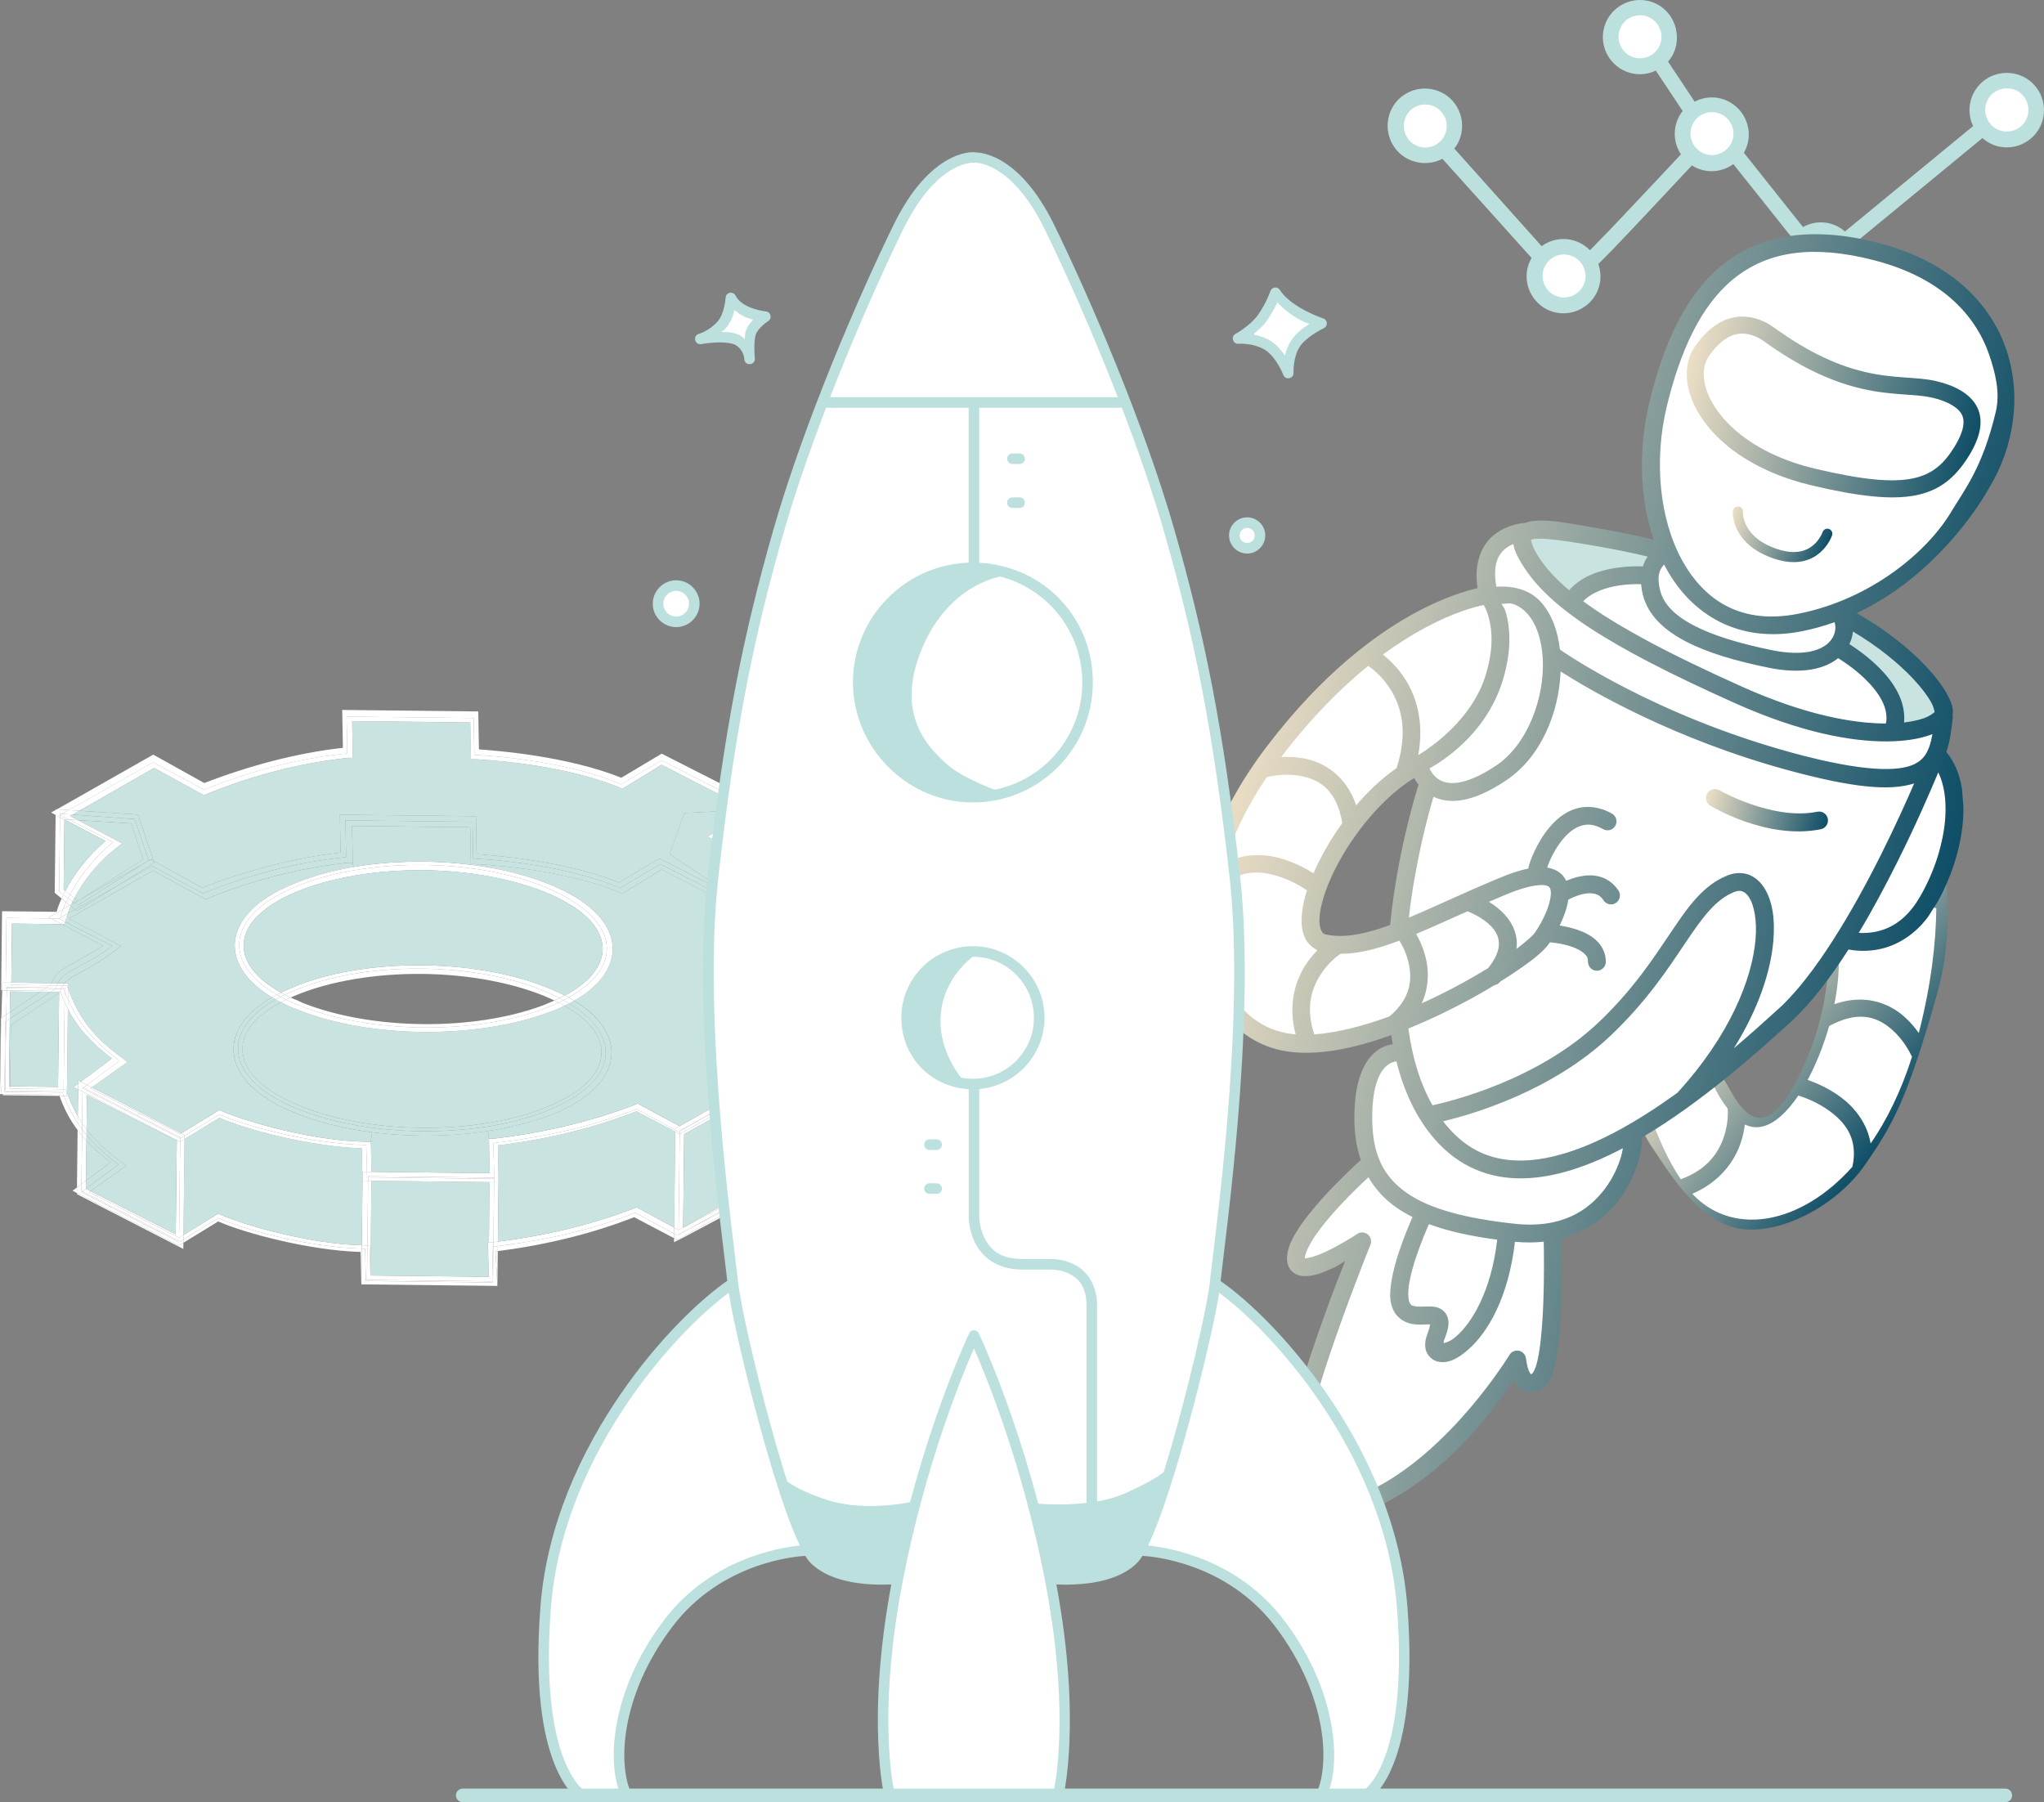 <svg xmlns="http://www.w3.org/2000/svg" xmlns:xlink="http://www.w3.org/1999/xlink" id="Livello_2" data-name="Livello 2" viewBox="0 0 1015.52 895.37"><rect x="0" y="0" width="1015.52" height="895.37" fill="#808080" stroke="none"/><defs><style>      .cls-1 {        fill: url(#Sfumatura_senza_nome_7-4);      }      .cls-1, .cls-2, .cls-3, .cls-4, .cls-5, .cls-6, .cls-7, .cls-8 {        stroke-width: 0px;      }      .cls-2 {        fill: #bce0dd;      }      .cls-3 {        fill: url(#Sfumatura_senza_nome_7);      }      .cls-4 {        fill: #fff;      }      .cls-5 {        fill: #c9e3e1;      }      .cls-9 {        fill: none;        stroke: url(#Sfumatura_senza_nome_7-6);        stroke-linecap: round;        stroke-miterlimit: 10;        stroke-width: 5px;      }      .cls-6 {        fill: url(#Sfumatura_senza_nome_7-2);      }      .cls-7 {        fill: url(#Sfumatura_senza_nome_7-3);      }      .cls-8 {        fill: url(#Sfumatura_senza_nome_7-5);      }    </style><linearGradient id="Sfumatura_senza_nome_7" data-name="Sfumatura senza nome 7" x1="731.66" y1="-2659.54" x2="845.16" y2="-2659.54" gradientTransform="translate(-1353.82 2100.02) rotate(38.34)" gradientUnits="userSpaceOnUse"><stop offset="0" stop-color="#eddfc6"></stop><stop offset="1" stop-color="#0e4e67"></stop></linearGradient><linearGradient id="Sfumatura_senza_nome_7-2" data-name="Sfumatura senza nome 7" x1="838.23" y1="360.44" x2="900.01" y2="360.44" gradientTransform="translate(114.68 -146.89) rotate(13.31)" xlink:href="#Sfumatura_senza_nome_7"></linearGradient><linearGradient id="Sfumatura_senza_nome_7-3" data-name="Sfumatura senza nome 7" x1="603.84" y1="415.01" x2="966.19" y2="415.01" gradientTransform="translate(114.68 -146.89) rotate(13.31)" xlink:href="#Sfumatura_senza_nome_7"></linearGradient><linearGradient id="Sfumatura_senza_nome_7-4" data-name="Sfumatura senza nome 7" x1="753.58" y1="315.4" x2="753.58" y2="315.4" gradientTransform="translate(114.68 -146.89) rotate(13.31)" xlink:href="#Sfumatura_senza_nome_7"></linearGradient><linearGradient id="Sfumatura_senza_nome_7-5" data-name="Sfumatura senza nome 7" x1="779.81" y1="159.57" x2="928.64" y2="159.57" gradientTransform="translate(114.68 -146.89) rotate(13.31)" xlink:href="#Sfumatura_senza_nome_7"></linearGradient><linearGradient id="Sfumatura_senza_nome_7-6" data-name="Sfumatura senza nome 7" x1="890.69" y1="-397.15" x2="941.35" y2="-397.15" gradientTransform="translate(-110.99 355.51) rotate(18.31)" xlink:href="#Sfumatura_senza_nome_7"></linearGradient></defs><g id="Layer_1" data-name="Layer 1"><g id="g3058"><path id="path2940" class="cls-4" d="M722.4,65.04c-1.35,7.93-8.92,13.17-16.85,11.82s-13.17-8.92-11.82-16.85,8.78-13.2,16.71-11.85c7.93,1.35,13.34,8.8,11.97,16.88.02-.14,0,0,0,0Z"></path><path id="path2946" class="cls-4" d="M791.2,139.54c-1.35,7.93-8.8,13.34-16.73,11.99s-13.34-8.8-11.99-16.73c1.35-7.93,8.8-13.34,16.73-11.99h0c8.08,1.37,13.34,8.8,11.99,16.73h0Z"></path><path id="path2950" class="cls-4" d="M864.83,68.81c-1.35,7.93-8.92,13.17-16.85,11.82s-13.17-8.92-11.82-16.85c1.35-7.93,8.92-13.17,16.71-11.85,7.93,1.35,13.32,8.95,11.97,16.88h0Z"></path><path id="path2954" class="cls-4" d="M829.09,20.72c-1.35,7.93-8.92,13.17-16.85,11.82s-13.17-8.92-11.85-16.71c1.35-7.93,8.92-13.17,16.71-11.85,7.93,1.35,13.34,8.8,11.99,16.73h0Z"></path><path id="path2958" class="cls-4" d="M918.98,130.86c-1.35,7.93-8.92,13.17-16.85,11.82s-13.17-8.92-11.82-16.85c1.35-7.93,8.92-13.17,16.85-11.82s13.17,8.92,11.82,16.85h0Z"></path><path id="path2962" class="cls-4" d="M977.95,168.06c-1.35,7.93-8.95,13.32-16.88,11.97-7.93-1.35-13.32-8.95-11.97-16.88s8.92-13.17,16.85-11.82h0c7.93,1.35,13.34,8.8,11.99,16.73h0Z"></path><path id="path2966" class="cls-4" d="M1011.41,56.95c-1.35,7.93-8.92,13.17-16.85,11.82s-13.17-8.92-11.85-16.71c1.35-7.93,8.92-13.17,16.71-11.85,7.93,1.35,13.34,8.8,11.99,16.73h0Z"></path><path id="path2944" class="cls-2" d="M817.88.26c-9.95-1.69-19.55,4.98-21.27,15.08-1.69,9.95,4.98,19.55,15.08,21.27h0c3.75.64,7.55.1,10.95-1.55l13.35,20.08c-4.93,6.28-5.22,14.99-.84,21.52-2.73,2.95-11.81,12.68-22.48,23.93-6.16,6.52-12.34,13.19-17.16,18-2.34,2.42-4.15,4.34-5.58,5.73-6.3-6.56-16.69-7.44-24-2.01l-43.39-48.5c1.88-2.35,3.1-5.11,3.61-8.14,1.72-10.1-4.96-19.69-15.06-21.41-10.1-1.72-19.69,4.96-21.41,15.06s4.96,19.69,15.06,21.41c4.04.69,8.3.08,11.89-1.83l44.3,49.25c-1.06,1.9-1.84,3.84-2.21,6.01-1.69,9.95,4.98,19.55,14.94,21.24,9.95,1.69,19.55-4.98,21.24-14.94.54-3.17.19-6.35-.79-9.34.36-.38.7-.62,1.06-1.01,1.45-1.53,3.57-3.55,5.91-5.97,4.71-4.99,11.01-11.48,17.19-18.15,10.53-11.27,19.58-20.86,22.31-23.81,6.29,4.04,14.49,3.8,20.59-.65l28.74,36.06c-6.14,8.16-4.52,19.56,3.64,25.7,7.1,5.36,16.99,4.82,23.5-1.19l29.24,17.44c-3.57,9.63,1.47,20.14,10.96,23.68,9.63,3.57,20.14-1.47,23.68-10.96,3.54-9.49-1.47-20.14-10.96-23.68-6.85-2.5-14.57-.7-19.62,4.53l-28.97-17.25c1.99-4.71,2.03-10.19-.14-14.87l63.68-52.38c2.59,2.22,5.59,3.77,8.91,4.34,10.1,1.72,19.69-4.96,21.41-15.06,1.72-10.1-4.96-19.69-15.06-21.41s-19.69,4.96-21.41,15.06c-.64,3.75-.12,7.7,1.53,11.09l-63.68,52.38c-5.8-5.14-14.12-5.97-20.85-2.21l-29.34-36.9c5.06-8.79,1.92-20.01-6.86-25.06-5.4-3.15-12.06-3.24-17.61-.33l-13.23-19.91c2.2-2.45,3.6-5.47,4.17-8.79,1.62-10.41-5.08-19.86-15.03-21.56ZM816.6,7.76c5.77.98,9.72,6.55,8.74,12.32-.98,5.77-6.55,9.72-12.32,8.74s-9.72-6.55-8.74-12.32h0c.98-5.77,6.41-9.74,12.18-8.76l.14.02h0ZM998.92,43.99c5.77.98,9.72,6.55,8.71,12.47s-6.55,9.72-12.47,8.71c-5.77-.98-9.72-6.55-8.74-12.32.98-5.77,6.41-9.74,12.18-8.76q.17-.12.31-.1h0ZM852.35,55.85c5.77.98,9.72,6.55,8.74,12.32s-6.55,9.72-12.32,8.74c-5.77-.98-9.72-6.55-8.74-12.32.98-5.77,6.41-9.74,12.32-8.74-.14-.02,0,0,0,0ZM709.91,52.08c5.77.98,9.72,6.55,8.74,12.32-.98,5.77-6.55,9.72-12.32,8.74-5.77-.98-9.72-6.55-8.74-12.32.98-5.77,6.41-9.74,12.18-8.76t.14.02h0ZM906.49,117.9c5.77.98,9.72,6.55,8.74,12.32-.98,5.77-6.55,9.72-12.32,8.74-5.77-.98-9.72-6.55-8.74-12.32h0c.98-5.77,6.41-9.74,12.32-8.74-.14-.02,0,0,0,0h0ZM965.46,155.1c5.77.98,9.72,6.55,8.74,12.32s-6.55,9.72-12.32,8.74c-5.77-.98-9.72-6.55-8.74-12.32.98-5.77,6.41-9.74,12.18-8.76l.14.02h0ZM778.86,126.6c5.77.98,9.72,6.55,8.74,12.32-.98,5.77-6.55,9.72-12.32,8.74-5.77-.98-9.72-6.55-8.74-12.32h0c.98-5.77,6.41-9.74,12.18-8.76l.14.02Z"></path></g><g><path class="cls-4" d="M247.12,638.87l-67.59-.76.2-17.75c.56.05,1.11.05,1.67.06l.37,16.05,63.14.71.2-17.79c.76-.07,1.51-.18,2.23-.29l-.03,2.46c-.36.04-.76.11-1.11.15l.92,17.17h0Z"></path><path class="cls-4" d="M247.12,638.87l-.92-17.17c.36-.04.76-.11,1.11-.15l-.2,17.32Z"></path><path class="cls-4" d="M179.53,638.1l-.37-16.09c-26.01-.81-58.04-9.51-70.73-15.18l-17.32,10.61.02-1.67,17.32-10.61c10.79,5.01,43.88,14.56,71.28,15.18l-.2,17.75h0Z"></path><path class="cls-4" d="M244.92,637.18l-63.14-.71-.37-16.05c-.56,0-1.11-.01-1.67-.06l.02-1.67c.56.05,1.11.05,1.67.06h1.11s-.19,17.17-.19,17.17l62.59.71v.56s0,0,0,0Z"></path><path class="cls-4" d="M244.93,636.62l-62.59-.71.19-17.16h1.11s.39,14.95.39,14.95l58.7.66.19-17.16,1.67.02c.2-.04.36-.04.56-.07l-.03,2.22s-.36.04-.56.07l.36,17.16h0Z"></path><path class="cls-4" d="M244.93,636.62l-.36-17.16c.2-.04.36-.04.56-.07l-.19,17.24Z"></path><polygon class="cls-5" points="242.73 634.37 184.03 633.71 184.56 586.65 243.26 587.31 242.92 617.21 242.36 617.21 242.73 634.37"></polygon><polygon class="cls-4" points="242.73 634.37 242.36 617.21 242.92 617.21 242.73 634.37"></polygon><polygon class="cls-4" points="184.03 633.71 183.64 618.77 182.53 618.75 182.89 586.63 184.56 586.65 184.03 633.71"></polygon><polygon class="cls-4" points="91.08 620.5 38.2 593.29 38.21 592.73 88.91 618.81 91.11 617.44 91.08 620.5"></polygon><path class="cls-4" d="M247.32,621.55l.03-2.46c24.5-3.06,47.4-8.24,68.31-16.58l19.26,10.43-.03,2.22-19.82-10.43c-20.27,7.95-43.21,13.73-67.75,16.83Z"></path><path class="cls-4" d="M179.75,618.68l-.02,1.67c-27.4-.63-60.5-10.18-71.28-15.18l-17.32,10.61.03-2.22,17.32-10.61,1.11.57c11.34,5.01,43.84,14.52,70.17,15.17Z"></path><polygon class="cls-4" points="91.11 617.44 88.91 618.81 38.21 592.73 38.24 589.96 40.48 588.27 40.45 591.65 40.88 591.89 40.44 592.2 88.93 617.14 91.13 615.77 91.11 617.44"></polygon><path class="cls-4" d="M182.53,618.75h-1.11c-.56-.02-1.11-.03-1.67-.07l.36-32.09,2.78.03-.36,32.13Z"></path><path class="cls-5" d="M180.11,586.6l-.36,32.09c-26.33-.66-58.83-10.16-70.17-15.17l-1.11-.57-17.32,10.61.54-47.62,17.32-10.61c12.69,5.66,44.72,14.33,70.73,15.18l.37,16.09h0Z"></path><path class="cls-4" d="M247.35,619.09c-.72.11-1.47.22-2.23.29l.03-2.22c.76-.07,1.47-.18,2.23-.29l-.03,2.22Z"></path><path class="cls-4" d="M247.35,619.09l.03-2.22c24.98-3.09,47.36-8.76,67.75-16.55l1.12-.54,18.71,10.14-.03,3.02-19.26-10.43c-20.91,8.34-43.8,13.53-68.31,16.58Z"></path><polygon class="cls-4" points="91.13 615.77 88.93 617.14 40.44 592.2 40.88 591.89 88.94 616.58 88.96 614.92 91.16 613.55 91.13 615.77"></polygon><polygon class="cls-4" points="88.94 616.58 40.88 591.89 42.68 590.56 45.01 591.74 44.33 592.25 88.96 614.92 88.94 616.58"></polygon><path class="cls-4" d="M244.59,617.23l-1.67-.02.34-29.9,2.22.03-.34,29.82s-.36,0-.56.07h0Z"></path><path class="cls-4" d="M247.37,616.87c-.76.11-1.47.22-2.23.29l.34-29.82,2.22.03-.33,29.51Z"></path><path class="cls-5" d="M247.37,616.87l.38-33.96h-.12s-.28-13.87-.28-13.87c24.94-3.01,48.28-8.87,68.87-16.94l19.27,10.15-.54,47.66-18.71-10.14-1.12.54c-20.38,7.79-42.77,13.46-67.75,16.55h0Z"></path><polygon class="cls-4" points="91.16 613.55 88.96 614.92 89.5 567.26 91.7 565.93 91.16 613.55"></polygon><path class="cls-4" d="M88.96,614.92l-44.63-22.67.68-.51,42.3,21.49.53-46.5-44.63-22.67-.19,17.08c-.82-1-1.53-2.04-2.19-3.04l.18-15.77,48.49,24.94-.54,47.66h0Z"></path><path class="cls-4" d="M338.22,615.51l-3.35,1.63.02-1.99,1.66.89,48.21-27.02c-2.49,2.43-11.73,8.17-46.53,26.48h0Z"></path><path class="cls-4" d="M384.76,589.03l-48.21,27.02-1.66-.89.03-2.22,1.66.89,6.08-3.43s.12-.04.16-.08c12.75-6.61,42.35-22.2,40.62-23.09-.24-.12-.43-.84-.57-2.03l2.69,1.1c.12.32.11.64.11.95,0,.44,0,.87-.89,1.78Z"></path><path class="cls-5" d="M87.31,613.23l-42.3-21.49,17.74-12.59-2.21-1.65c-7.92-5.73-13.46-11-17.53-16.36l.19-17.08,44.63,22.67-.53,46.5h0Z"></path><path class="cls-4" d="M342.65,610.4l-6.08,3.43-1.66-.89.03-3.02,2.21,1.18-.02,2.18s2.16-1.09,5.51-2.88Z"></path><path class="cls-4" d="M337.14,613.27l.02-2.18,2.24-1.29v.2c18.38-9.76,37.36-20.07,41.8-22.8v-.16s1.7.73,1.7.73l-40.05,22.54s-.12.08-.16.08c-3.36,1.79-5.51,2.88-5.51,2.88h-.04Z"></path><path class="cls-4" d="M339.4,609.81l-2.24,1.29.54-47.66,46.21-25.93c-.01,1.07-.15,2.62-.25,4.49-.66,1.94-1.43,3.92-2.41,5.81.15-2.42.29-5,.48-7.7l-41.81,23.36-.52,46.35Z"></path><polygon class="cls-4" points="337.16 611.09 334.95 609.91 335.49 562.26 337.7 563.43 337.16 611.09"></polygon><path class="cls-4" d="M342.81,610.32l40.05-22.54-1.7-.73c-.19-.68-.34-1.59-.45-2.75l2.13.9c.15,1.19.34,1.91.57,2.03,1.74.89-27.87,16.49-40.62,23.09Z"></path><path class="cls-4" d="M339.4,610v-.2s39.02-22.08,39.02-22.08l-23.13-9.67,2.77-2.19c10.42-8.54,18.36-18.02,23.19-28.02-.1,1.71-.16,3.33-.25,4.88-4.98,8.68-12.15,17.1-21.85,24.82l22.02,9.5v.16c-4.44,2.73-23.42,13.04-41.81,22.8h.04Z"></path><path class="cls-5" d="M378.42,587.73l-39.02,22.08.52-46.35,41.81-23.36c-.19,2.7-.34,5.28-.48,7.7v.04c-4.84,9.99-12.77,19.48-23.2,28.02l-2.77,2.19,23.13,9.67h0Z"></path><polygon class="cls-4" points="38.21 592.73 36.04 591.6 38.24 589.96 38.21 592.73"></polygon><polygon class="cls-4" points="40.88 591.89 40.45 591.65 40.48 588.27 42.73 586.59 42.68 590.56 40.88 591.89"></polygon><path class="cls-5" d="M62.75,579.15l-17.74,12.59-2.33-1.18,16.18-12.01c-6.81-5.04-11.92-9.79-15.88-14.64l.03-2.78c4.07,5.37,9.61,10.63,17.53,16.36l2.21,1.65h0Z"></path><path class="cls-5" d="M42.68,590.56l.04-3.97,12.3-9.16c-4.84-3.67-8.82-7.21-12.07-10.74l.03-2.78c3.96,4.85,9.07,9.6,15.88,14.64l-16.18,12.01Z"></path><path class="cls-4" d="M40.48,588.27l-2.24,1.68.32-28.51c.66.92,1.41,1.84,2.19,2.77l-.27,24.07Z"></path><path class="cls-4" d="M42.73,586.59l-2.24,1.68.27-24.07c.67.84,1.41,1.64,2.2,2.49l-.23,19.9Z"></path><path class="cls-5" d="M55.02,577.43l-12.3,9.16.23-19.9c3.26,3.53,7.23,7.07,12.07,10.74Z"></path><path class="cls-4" d="M387.87,587.28l-3.12,1.75c.88-.9.89-1.34.89-1.78,0-.32,0-.64-.11-.95l2.33.98Z"></path><polygon class="cls-4" points="182.89 586.63 180.11 586.6 180.16 582.15 182.31 582.17 182.36 584.95 182.91 584.96 182.89 586.63"></polygon><polygon class="cls-4" points="184.56 586.65 182.89 586.63 182.91 584.96 245.5 585.67 245.48 587.33 243.26 587.31 184.56 586.65"></polygon><polygon class="cls-4" points="247.71 587.36 245.48 587.33 245.5 585.67 245.51 585.11 245.45 582.89 247.64 582.91 247.71 587.36"></polygon><polygon class="cls-4" points="247.71 587.36 247.64 582.91 247.76 582.91 247.71 587.36"></polygon><path class="cls-4" d="M180.11,586.6l-.37-16.09c-26.01-.85-58.04-9.51-70.73-15.18l-17.32,10.61.02-1.67,17.32-10.61c11.02,5.09,45.23,14.89,72.95,15.2l.33,13.31-2.14-.02-.05,4.45h0Z"></path><polygon class="cls-4" points="182.91 584.96 182.36 584.95 182.31 582.17 184.61 582.2 243.31 582.86 245.45 582.89 245.51 585.11 182.92 584.4 182.91 584.96"></polygon><rect class="cls-4" x="213.93" y="553.74" width=".56" height="62.59" transform="translate(-373.21 792.61) rotate(-89.35)"></rect><path class="cls-5" d="M381.16,587.04l-22.02-9.5c9.7-7.71,16.86-16.13,21.85-24.82-.06,1.39-.15,2.74-.2,4.05v.04c-4.49,7.18-10.41,13.98-17.75,20.21l17.67,7.27c.11,1.15.25,2.07.45,2.75h0Z"></path><path class="cls-4" d="M385.54,586.3l-2.69-1.1c-.57-5.41-.17-20.46.33-32.53.85-1.62,1.67-3.24,2.4-4.9-.96,18.06-1.34,34.62-.47,37.81.24.24.35.48.43.72h0Z"></path><path class="cls-4" d="M382.85,585.19l-2.13-.9c-.51-4.3-.61-12.36.07-27.48v-.04c.85-1.34,1.66-2.72,2.39-4.1-.49,12.07-.9,27.12-.33,32.53h0Z"></path><path class="cls-5" d="M243.31,582.86l-58.7-.66-.39-14.94.69-4.72c7.97,1,16.15,1.57,24.25,1.66,11.12.13,22.41-.62,33.19-2.29l.59,3.78.36,17.16Z"></path><path class="cls-4" d="M184.61,582.2l-2.3-.03-.33-13.31c-27.72-.31-61.93-10.11-72.95-15.2l-17.32,10.61v-.28s-1.69-.89-1.69-.89l19.04-11.66,1.11.57c11.58,5.1,45.23,14.93,71.84,15.23l2.22.03.39,14.94h0Z"></path><path class="cls-4" d="M245.45,582.89l-2.14-.02-.36-17.16,2.22.03c26.09-3.04,49.39-8.85,70.53-16.96l1.12-.5,20.77,11.2-2.08,1.17v.79s-19.27-10.43-19.27-10.43c-21.7,8.61-45.56,13.9-71.09,16.95l.31,14.94h0Z"></path><path class="cls-4" d="M247.64,582.91l-2.18-.02-.31-14.94c25.53-3.05,49.39-8.34,71.09-16.95l19.26,10.43v.83s-19.28-10.15-19.28-10.15c-20.59,8.07-43.93,13.92-68.87,16.94l.28,13.86h0Z"></path><path class="cls-5" d="M380.72,584.3l-17.67-7.27c7.34-6.23,13.25-13.04,17.74-20.21-.69,15.13-.58,23.19-.07,27.48h0Z"></path><polygon class="cls-4" points="91.7 565.93 89.5 567.26 89.51 565.63 91.71 564.27 91.7 565.93"></polygon><polygon class="cls-4" points="89.5 567.26 41 542.32 41.02 540.7 89.51 565.63 89.5 567.26"></polygon><path class="cls-4" d="M42.98,563.91l-.03,2.78c-.78-.84-1.53-1.65-2.2-2.49l.03-3.06c.66.92,1.41,1.84,2.19,2.77Z"></path><path class="cls-5" d="M184.23,567.26l-2.22-.03c-26.61-.3-60.26-10.13-71.84-15.23l-1.11-.57-19.04,11.66-44.43-22.82,17.74-12.63-2.21-1.69c-16.47-11.82-22.47-21.86-27.29-34.63l.03-2.78-1.75-.02c1.89-2.28,4.81-3.76,9-6.01,4.48-2.69,10.03-5.41,16.2-10.34l2.76-2.15-25.86-13.6,41.82-23.91,24.79,13.59,1.62.57c22.27-9.16,46.73-15.56,70.59-18.03l2.22.03.37,2.07c-11.06,1.9-21.46,4.8-30.44,8.67-18.36,7.54-28.45,18.5-28.58,30.14-.11,9.45,6.38,18.62,18.53,25.99-12.31,7.05-19.01,16.07-19.12,25.52-.13,11.64,9.71,22.83,27.89,30.78,1.66.57,2.77,1.14,4.43,1.72,10.68,4.25,23.31,7.25,36.56,8.99l-.69,4.72h0Z"></path><polygon class="cls-4" points="91.71 564.27 89.51 565.63 89.52 565.08 41.46 540.38 43.27 539.05 45.59 540.27 44.91 540.74 89.54 563.41 90.02 563.1 91.72 563.99 91.71 564.27"></polygon><polygon class="cls-4" points="89.51 565.63 41.02 540.7 41.46 540.38 89.52 565.08 89.51 565.63"></polygon><path class="cls-4" d="M40.79,561.15l-.03,3.06c-.78-.92-1.53-1.84-2.19-2.77l.04-3.46c.7,1.08,1.41,2.12,2.19,3.16Z"></path><path class="cls-4" d="M43.02,561.13l-.03,2.78c-.78-.92-1.53-1.84-2.19-2.77l.03-3.06c.66,1,1.37,2.04,2.19,3.04Z"></path><path class="cls-5" d="M245.17,565.72l-2.22-.03-.59-3.78c10.11-1.55,19.82-3.91,28.44-6.99,1.63-.54,3.31-1.07,4.43-1.62,18.36-7.54,28.49-18.5,28.62-30.14.11-9.45-6.38-18.62-18.57-25.95,12.35-7.09,19.05-16.11,19.16-25.56.13-11.64-9.75-22.83-27.93-30.78-12.21-5.54-26.98-9.28-42.57-11.25v-.32s2.27.03,2.27.03c0,0,41.53,1.54,71.85,14.08l1.11.57,19.52-11.97,44.07,22.66-21.2,13.07,3.87,1.71c2.21,1.14,5.51,1.17,9.4,1.22,9.17.1,19.9.23,23.88,13.02l-2.42-.03v.56s-.58,1.62-.58,1.62c-3.49,13.82-13.06,27.02-27.05,38.5l-2.77,2.19,22.89,9.55-41.17,23.37-20.77-11.2-1.12.5c-21.14,8.1-44.44,13.92-70.53,16.96h0Z"></path><polygon class="cls-4" points="90.02 563.1 89.54 563.41 44.91 540.74 45.59 540.27 90.02 563.1"></polygon><path class="cls-5" d="M209.16,564.2c-8.1-.09-16.28-.66-24.25-1.66-13.25-1.74-25.88-4.74-36.56-8.99-1.66-.57-2.77-1.14-4.43-1.72-18.18-7.95-28.02-19.14-27.89-30.78.11-9.45,6.8-18.47,19.12-25.52.59.32,1.22.69,1.85,1.05-27.26,15.34-24.82,38.44,7.5,53.03,1.66.57,2.77,1.14,4.43,1.72,34.2,13.69,86.27,14.28,120.77,1.37,1.12-.54,2.75-1.08,3.87-1.62,33.04-13.77,36.16-36.21,9.21-52.52.84-.43,1.68-.89,2.48-1.32,12.19,7.33,18.68,16.5,18.57,25.95-.13,11.64-10.26,22.6-28.62,30.14-1.12.54-2.79,1.08-4.43,1.62-8.61,3.08-18.33,5.43-28.44,6.99-10.78,1.67-22.07,2.41-33.19,2.29h0Z"></path><path class="cls-4" d="M38.56,561.44c-4.11-5.41-6.83-10.96-9.02-16.98l2.18.02c1.97,4.91,4.14,9.3,6.88,13.5l-.04,3.46h0Z"></path><path class="cls-4" d="M40.83,558.09l-.03,3.06c-.78-1.04-1.49-2.08-2.19-3.16l.04-3.42c.66,1.2,1.4,2.36,2.18,3.52h0Z"></path><path class="cls-4" d="M383.91,537.5l-46.21,25.93.02-1.43,45.73-25.74-.24-.08.8-.47s-.05.63-.1,1.79Z"></path><polygon class="cls-4" points="337.7 563.43 335.49 562.26 335.5 561.42 337.16 562.32 337.72 562 337.7 563.43"></polygon><polygon class="cls-4" points="337.72 562 337.16 562.32 335.5 561.42 335.51 560.63 337.59 559.46 337.75 559.54 379 536.22 378.76 536.1 380.64 535.04 383.21 536.19 337.72 561.77 337.72 562"></polygon><polygon class="cls-4" points="383.45 536.27 337.72 562 337.72 561.77 383.21 536.19 383.45 536.27"></polygon><path class="cls-4" d="M41,542.32l-.18,15.77c-.78-1.16-1.52-2.32-2.18-3.52l.15-13.38,2.21,1.14Z"></path><path class="cls-4" d="M38.64,554.57l-.04,3.42c-2.73-4.2-4.91-8.6-6.88-13.5l1.51.02.02-1.67c1.58,4.15,3.25,8.02,5.39,11.74h0Z"></path><polygon class="cls-4" points="379 536.22 337.75 559.54 337.59 559.46 378.76 536.1 379 536.22"></polygon><path class="cls-5" d="M38.79,541.19l-.15,13.38c-2.14-3.72-3.81-7.59-5.39-11.74l.47-41.58c4.35,8.47,10.78,16.21,21.88,24.63l-15.46,11.58-1.3-.69-.02,1.67-2.2,1.64,2.17,1.1h0Z"></path><path class="cls-5" d="M269.71,552.7c-34.5,12.92-86.57,12.33-120.77-1.37-1.66-.57-2.77-1.14-4.43-1.72-32.32-14.59-34.76-37.69-7.5-53.03.83.49,1.7.93,2.57,1.38-12.39,6.53-18.99,14.6-19.09,23.14-.11,9.97,8.64,19.48,25.16,26.86,1.11.57,2.77,1.14,3.87,1.71,34.2,13.69,85.15,14.27,119.66,1.35,1.12-.54,2.75-1.08,3.87-1.62,8.38-3.52,14.78-7.58,19.12-12.02s6.62-9.26,6.68-14.26c.1-8.5-6.25-16.63-18.32-23.44.8-.35,1.56-.74,2.28-1.13,26.94,16.31,23.83,38.76-9.21,52.52-1.12.54-2.75,1.08-3.87,1.62h0Z"></path><path class="cls-4" d="M383.18,552.67c-.73,1.38-1.54,2.76-2.39,4.1.05-1.31.15-2.66.2-4.05.85-1.5,1.66-3.04,2.4-4.58-.06,1.43-.11,2.94-.21,4.53Z"></path><path class="cls-5" d="M269.17,551.02c-34.5,12.92-85.46,12.34-119.66-1.35-1.11-.57-2.77-1.14-3.87-1.71-16.52-7.38-25.27-16.89-25.16-26.86.1-8.54,6.7-16.61,19.09-23.14,1.58.81,3.2,1.59,4.94,2.36,1.66.57,2.77,1.14,4.43,1.72,17.08,6.83,39.2,10.41,60.81,10.66,21.6.24,43.8-2.84,61.63-9.27,1.63-.54,3.31-1.07,4.43-1.62,1.64-.7,3.23-1.39,4.71-2.13,12.08,6.81,18.42,14.94,18.32,23.44-.06,5-2.34,9.82-6.68,14.26-4.34,4.44-10.74,8.5-19.12,12.02-1.12.54-2.75,1.08-3.87,1.62h0Z"></path><path class="cls-4" d="M381,552.72c.1-1.55.16-3.18.25-4.88v-.04c.98-1.9,1.75-3.87,2.41-5.81-.06,1.79-.16,3.89-.27,6.15-.73,1.54-1.54,3.08-2.4,4.58Z"></path><path class="cls-4" d="M385.58,547.77c-.73,1.66-1.55,3.28-2.4,4.9.1-1.59.15-3.1.21-4.53.94-1.94,1.75-3.87,2.45-5.85-.1,1.83-.2,3.65-.26,5.48Z"></path><path class="cls-4" d="M29.54,544.46l-27.88-.32-.55-.56,28.24.32s.12.36.19.56h0Z"></path><path class="cls-4" d="M31.72,544.48l-2.18-.02c-.08-.2-.12-.36-.19-.56l-28.24-.32c-.47-1-1.41-1.57-.45-37.86l2.44-1.64-.04,3.22-.44.27-.39,34.91,28.79.33.7,1.68h0Z"></path><path class="cls-4" d="M33.23,544.5l-1.51-.02-.7-1.68-28.79-.33.39-34.91.44-.27c-.33,15.01-.63,34.63-.27,34.63l28.79.33v-1.11s1.12.01,1.12.01l.54,1.67-.02,1.67h0Z"></path><path class="cls-4" d="M1.11,543.58H0s.43-37.7.43-37.7l.24-.16c-.97,36.29-.02,36.86.45,37.86h0Z"></path><path class="cls-4" d="M33.25,542.83l-.54-1.67h-1.11s.49-43.34.49-43.34c.5,1.16,1.05,2.32,1.63,3.43l-.47,41.58Z"></path><path class="cls-4" d="M31.59,542.26l-28.79-.33c-.36,0-.06-19.62.27-34.63l1.8-1.17-.38,33.6h.56s-.01,1.12-.01,1.12l26.57.3v1.11s-.01,0-.01,0Z"></path><polygon class="cls-4" points="41 542.32 38.79 541.19 38.82 538.45 40.15 537.47 43.27 539.05 41.46 540.38 41.03 540.14 41.02 540.7 41 542.32"></polygon><path class="cls-4" d="M31.6,541.15l-26.57-.3v-1.11s23.8.27,23.8.27l.53-46.7.56-.39v-.56c.66,1.87,1.35,3.67,2.17,5.47l-.49,43.33h0Z"></path><polygon class="cls-4" points="38.79 541.19 36.62 540.09 38.82 538.45 38.79 541.19"></polygon><polygon class="cls-4" points="41.46 540.38 41.02 540.7 41.03 540.14 41.46 540.38"></polygon><path class="cls-4" d="M45.59,540.27l-2.33-1.22,16.18-12.01c-13.86-10.29-20.6-19.22-25.67-30.56l.06-5.16c4.82,12.76,10.82,22.8,27.29,34.63l2.21,1.69-17.74,12.63h0Z"></path><path class="cls-5" d="M5.05,539.73h-.56s.38-33.6.38-33.6l20.37-13.27,4.13.05v.4s-23.98,15.97-23.98,15.97l-.34,30.46h0Z"></path><polygon class="cls-5" points="28.84 540 5.05 539.73 5.39 509.27 29.36 493.3 28.84 540"></polygon><path class="cls-4" d="M385.58,547.77c.02-1.83.16-3.65.26-5.48.37-.87.7-1.78.94-2.69l30.98.35v.56s-29.35-.33-29.35-.33c-.78,2.57-1.73,5.1-2.83,7.59Z"></path><path class="cls-4" d="M385.84,542.29c-.7,1.98-1.51,3.91-2.45,5.85.11-2.26.21-4.37.27-6.15.57-1.54,1.07-3.05,1.44-4.59l.25-.67.32-.19-.03,3.06h.4c-.09.88-.14,1.79-.19,2.7h0Z"></path><path class="cls-4" d="M43.27,539.05l-3.12-1.58,15.46-11.58c-11.11-8.43-17.53-16.17-21.88-24.63l.05-4.77c5.07,11.34,11.81,20.27,25.67,30.56l-16.18,12.01h0Z"></path><polygon class="cls-4" points="38.82 538.45 38.84 536.78 40.15 537.47 38.82 538.45"></polygon><path class="cls-4" d="M385.84,542.29c.05-.91.1-1.83.19-2.7h.75c-.25.92-.58,1.83-.94,2.7Z"></path><path class="cls-4" d="M385.1,537.4c-.37,1.54-.87,3.05-1.44,4.59.1-1.87.2-3.41.25-4.49l1.44-.78-.25.67h0Z"></path><path class="cls-4" d="M386.03,539.59h-.4s.03-3.06.03-3.06l.52-.27-.16,3.33Z"></path><path class="cls-4" d="M386.79,539.6h-.75s.16-3.34.16-3.34l.84-.51h.32s-.02,1.67-.02,1.67l28.79.33v.56s-28.8-.33-28.8-.33c-.17.55-.33,1.07-.53,1.62h0Z"></path><path class="cls-4" d="M417.76,539.95l-30.98-.35c.2-.55.37-1.07.53-1.62l28.79.33.42-36.74,1.65,1.29-.42,37.09h0Z"></path><polygon class="cls-4" points="418.32 539.96 417.76 539.95 418.18 502.86 416.53 501.57 416.68 487.87 418.91 487.89 418.32 539.96"></polygon><path class="cls-4" d="M385.35,536.73l-1.44.78c.05-1.15.1-1.79.1-1.79l-.8.47-2.57-1.14,3.92-2.22,1.15.45-.03,2.46-.33.99h0Z"></path><polygon class="cls-4" points="416.12 537.75 387.33 537.42 387.35 535.76 413.91 536.06 413.92 535.5 414.26 505.04 414.3 502.22 416.5 503.95 416.12 537.75"></polygon><polygon class="cls-4" points="385.67 536.53 385.35 536.73 385.68 535.74 385.67 536.53"></polygon><path class="cls-4" d="M386.19,536.26l-.52.27v-.79s.56,0,.56,0c0,0,0,.36-.05.52Z"></path><path class="cls-4" d="M387.03,535.75l-.84.51s.04-.36.05-.52h.79s0,0,0,0Z"></path><path class="cls-4" d="M380.64,535.04l-1.88,1.05-22.89-9.55,2.77-2.19c13.99-11.48,23.55-24.68,27.05-38.5l.57-1.62-.08,7.27c-4.63,12.1-13.18,23.96-26.45,34.53l20.91,9.01h0Z"></path><polygon class="cls-4" points="386.23 535.74 385.68 535.74 385.71 533.28 386.26 533.52 386.23 535.74"></polygon><polygon class="cls-4" points="387.03 535.75 386.23 535.74 386.26 533.52 387.37 533.97 387.35 535.6 387.07 535.75 387.03 535.75"></polygon><polygon class="cls-4" points="387.35 535.76 387.07 535.75 387.35 535.6 387.35 535.76"></polygon><path class="cls-4" d="M413.91,536.06l-26.57-.3v-.16s1.68-.93,1.68-.93l-1.66-.69.47-41.46c.65-1.66,1.23-3.28,1.72-4.95l2.34.03.75.56-2.58-.03-.53,47.1,24.38.28v.56s0,0,0,0Z"></path><polygon class="cls-4" points="389.03 534.66 387.35 535.6 387.37 533.97 389.03 534.66"></polygon><polygon class="cls-5" points="413.92 535.5 389.54 535.22 390.07 488.12 392.65 488.15 414.26 505.04 413.92 535.5"></polygon><path class="cls-4" d="M380.64,535.04l-20.91-9.01c13.27-10.57,21.82-22.43,26.45-34.53l-.06,4.96c-4.68,10-11.98,19.49-21.92,27.95l20.36,8.41-3.92,2.22h0Z"></path><path class="cls-4" d="M387.37,533.97l-1.11-.45.02-1.67-.56.31.4-35.7c.61-1.3,1.18-2.65,1.71-3.95l-.47,41.46h0Z"></path><polygon class="cls-4" points="386.26 533.52 385.71 533.28 385.72 532.16 386.28 531.85 386.26 533.52"></polygon><polygon class="cls-4" points="385.71 533.28 384.56 532.83 385.72 532.16 385.71 533.28"></polygon><path class="cls-5" d="M385.72,532.16l-1.16.66-20.36-8.41c9.95-8.47,17.24-17.96,21.92-27.95l-.4,35.7h0Z"></path><path class="cls-4" d="M271.38,503.42c-17.83,6.43-40.02,9.52-61.63,9.27s-43.73-3.83-60.81-10.66c-1.66-.57-2.77-1.14-4.43-1.72-1.74-.77-3.36-1.55-4.94-2.36.8-.47,1.64-.89,2.52-1.28.95.49,1.97.98,3,1.42,1.66.57,2.77,1.14,4.43,1.72,34.2,13.69,86.27,14.28,120.77,1.37,1.12-.54,2.75-1.08,3.87-1.62,1.16-.5,2.27-.97,3.35-1.47,1.03.49,2.05,1.02,3,1.58-1.48.74-3.07,1.43-4.71,2.13-1.12.54-2.79,1.08-4.43,1.62h0Z"></path><path class="cls-4" d="M4.87,506.13l-1.8,1.17.04-3.22,1.8-1.21-.04,3.26Z"></path><path class="cls-5" d="M4.87,506.13l.04-3.26,15.01-10.08,5.32.06-20.37,13.27Z"></path><path class="cls-4" d="M3.11,504.08l-2.44,1.64c.13-4.09.26-8.66.43-13.7l2.26.03c-.07,2.26-.16,6.71-.26,12.03h0Z"></path><path class="cls-4" d="M4.91,502.87l-1.8,1.21c.1-5.32.19-9.77.26-12.03l17.35.2-.8.55-14.89-.17-.12,10.25h0Z"></path><path class="cls-5" d="M19.92,492.79l-15.01,10.08.12-10.25,14.89.17Z"></path><path class="cls-4" d="M33.78,496.49l-.05,4.77c-.58-1.12-1.13-2.28-1.63-3.43l.06-5.2c.5,1.32,1.04,2.63,1.62,3.87Z"></path><polygon class="cls-4" points="414.26 505.04 392.65 488.15 396.26 488.19 414.3 502.22 414.26 505.04"></polygon><path class="cls-4" d="M270.29,501.19c-34.5,12.92-86.57,12.33-120.77-1.37-1.66-.57-2.77-1.14-4.43-1.72-1.03-.45-2.05-.94-3-1.42.76-.39,1.52-.74,2.32-1.09.59.28,1.19.57,1.82.85,1.66.57,2.77,1.14,3.87,1.71,34.2,13.69,85.15,14.27,119.66,1.35,1.12-.54,2.75-1.08,3.87-1.62.64-.27,1.24-.5,1.84-.81.71.33,1.38.65,2.05,1.02-1.08.5-2.2.97-3.35,1.47-1.12.54-2.75,1.08-3.87,1.62Z"></path><polygon class="cls-4" points="416.5 503.95 414.3 502.22 414.32 499.84 416.53 501.57 416.5 503.95"></polygon><polygon class="cls-5" points="414.3 502.22 396.26 488.19 399.52 488.23 414.32 499.84 414.3 502.22"></polygon><path class="cls-4" d="M32.15,492.62l-.06,5.2c-.81-1.8-1.51-3.59-2.16-5.47.12-.36.29-.71.45-1.07h1.23c.19.45.35.89.54,1.33Z"></path><polygon class="cls-4" points="416.53 501.57 414.32 499.84 414.45 488.4 399.52 488.23 398.77 487.67 416.68 487.87 416.53 501.57"></polygon><path class="cls-4" d="M33.84,491.32l-.06,5.16c-.58-1.24-1.12-2.55-1.62-3.87l.02-1.87-1.55-.02c.2-.39.41-.75.65-1.1l2.03.02.54,1.67Z"></path><path class="cls-4" d="M280.51,499.67c-.95-.57-1.97-1.09-3-1.58.84-.39,1.64-.78,2.44-1.16.99.53,1.93,1.05,2.84,1.62-.72.39-1.48.78-2.28,1.13Z"></path><path class="cls-4" d="M142.09,496.68c-.88.39-1.72.81-2.52,1.28-.87-.45-1.74-.89-2.57-1.38.76-.47,1.56-.9,2.4-1.28.87.45,1.74.93,2.69,1.38Z"></path><polygon class="cls-5" points="414.32 499.84 399.52 488.23 414.45 488.4 414.32 499.84"></polygon><path class="cls-4" d="M142.09,496.68c-.95-.45-1.82-.93-2.69-1.38.68-.39,1.4-.74,2.16-1.09.91.49,1.86.93,2.84,1.38-.8.35-1.56.7-2.32,1.09h0Z"></path><path class="cls-4" d="M279.95,496.93c-.8.39-1.6.78-2.44,1.16-.67-.37-1.34-.69-2.05-1.02.88-.35,1.72-.74,2.56-1.16.67.33,1.3.65,1.93,1.01Z"></path><path class="cls-4" d="M282.79,498.55c-.91-.57-1.85-1.09-2.84-1.62.84-.47,1.68-.89,2.48-1.36.99.53,1.93,1.05,2.84,1.66-.8.43-1.64.89-2.48,1.32Z"></path><path class="cls-4" d="M137,496.58c-.63-.36-1.26-.73-1.85-1.05.76-.47,1.56-.9,2.4-1.32.59.36,1.22.73,1.85,1.09-.84.39-1.64.82-2.4,1.28Z"></path><path class="cls-4" d="M285.27,497.23c-.91-.61-1.85-1.13-2.84-1.66,27.74-15.3,25.25-37.96-7.62-53.07-35.24-16.44-93.42-17.1-129.07-1.46-32.85,13.97-35.65,37.17-8.19,53.17-.84.43-1.64.86-2.4,1.32-12.15-7.37-18.64-16.54-18.53-25.99.13-11.64,10.23-22.6,28.58-30.14,8.98-3.87,19.38-6.77,30.44-8.67,18.54-3.13,39.04-3.49,58.28-1.09,15.59,1.96,30.36,5.71,42.57,11.25,18.18,7.95,28.06,19.14,27.93,30.78-.11,9.45-6.8,18.47-19.16,25.56h0Z"></path><path class="cls-4" d="M275.46,497.08c-.59-.28-1.19-.57-1.82-.85-17.62-7.94-40.85-12.1-63.57-12.36s-45.99,3.37-63.83,10.92c-.64.27-1.24.54-1.84.81-.99-.45-1.94-.9-2.84-1.38,1.16-.54,2.36-1.09,3.59-1.63,35.65-15.68,93.83-15.02,129.07,1.46,1.3.61,2.57,1.22,3.79,1.87-.84.43-1.68.82-2.56,1.16Z"></path><path class="cls-4" d="M279.95,496.93c-.63-.36-1.26-.69-1.93-1.01.88-.43,1.72-.85,2.56-1.32.63.32,1.26.65,1.86.97-.8.47-1.64.89-2.48,1.36h0Z"></path><path class="cls-4" d="M141.56,494.21c-.76.35-1.48.7-2.16,1.09-.63-.36-1.26-.73-1.85-1.09.64-.35,1.32-.7,2.04-1.05.63.36,1.3.69,1.97,1.06Z"></path><polygon class="cls-4" points="29.36 493.3 29.37 492.9 25.24 492.85 26.08 492.31 29.93 492.35 29.93 492.91 29.36 493.3"></polygon><polygon class="cls-4" points="25.24 492.85 19.92 492.79 20.72 492.25 26.08 492.31 25.24 492.85"></polygon><path class="cls-4" d="M278.01,495.91c-1.22-.65-2.49-1.26-3.79-1.87-35.24-16.48-93.42-17.14-129.07-1.46-1.24.54-2.44,1.08-3.59,1.63-.67-.37-1.34-.69-1.97-1.06,1.6-.78,3.27-1.51,5.03-2.25,36.2-15.68,94.94-15.01,131.29,1.49,1.62.69,3.2,1.43,4.66,2.2-.84.47-1.68.89-2.56,1.32h0Z"></path><path class="cls-4" d="M282.43,495.57c-.59-.32-1.22-.65-1.86-.97,5.07-2.64,9.12-5.62,12.17-8.72,4.34-4.48,6.62-9.3,6.68-14.26.11-9.97-8.64-19.48-25.2-26.9-17.62-7.94-40.85-12.1-63.57-12.36-22.72-.26-45.99,3.37-63.83,10.92-16.68,7.04-25.64,16.35-25.76,26.32-.1,8.54,6.29,16.71,18.52,23.56-.72.35-1.4.7-2.04,1.05-27.46-16-24.66-39.2,8.19-53.17,35.65-15.64,93.83-14.98,129.07,1.46,32.88,15.11,35.36,37.78,7.62,53.07h0Z"></path><path class="cls-4" d="M32.15,492.62c-.19-.44-.35-.88-.54-1.32h-1.23c.04-.21.16-.41.24-.57l1.55.02-.02,1.87h0Z"></path><path class="cls-4" d="M386.12,496.46l.06-4.96c.65-1.7,1.23-3.36,1.73-5.06l-.07,6.08c-.53,1.3-1.1,2.65-1.71,3.95Z"></path><path class="cls-4" d="M1.1,492.03h-.52s.44-39.32.44-39.32l27.12.31c.58-2.06,1.4-4.27,2.46-6.61l2.24,1.81c-.53,1.19-1.02,2.37-1.47,3.48l-7.12,4.05,1.07.57-22.12-.25-.36,32.13-1.67-.02-.03,2.22c0,.56-.05,1.11-.06,1.63h0Z"></path><path class="cls-4" d="M3.36,492.05l-2.26-.03c0-.52.05-1.07.06-1.63l.03-2.22,1.67.02-.03,2.78h.56s-.01,1.08-.01,1.08h0Z"></path><path class="cls-4" d="M20.72,492.25l-17.35-.2v-1.07s18.96.21,18.96.21l-1.6,1.05Z"></path><polygon class="cls-4" points="26.08 492.31 20.72 492.25 22.32 491.19 27.72 491.25 26.08 492.31"></polygon><path class="cls-4" d="M29.93,492.35l-3.85-.04,1.64-1.05,2.66.03c-.16.36-.33.71-.45,1.07h0Z"></path><path class="cls-4" d="M3.38,490.98h-.56s.03-2.79.03-2.79l2.78.03v1.11s19.13.22,19.13.22l-1.64,1.09-19.74-.22v.56s0,0,0,0Z"></path><path class="cls-4" d="M22.32,491.19l-18.94-.21v-.56s19.74.22,19.74.22l-.8.55Z"></path><path class="cls-4" d="M27.72,491.25l-5.4-.06.8-.55,4.77.05c-.08.2-.12.36-.17.55h0Z"></path><path class="cls-4" d="M30.38,491.28l-2.66-.03c.04-.2.08-.36.17-.55l2.74.03s-.2.36-.24.55Z"></path><path class="cls-4" d="M33.84,491.32l-.54-1.67-2.03-.02c.24-.39.49-.75.85-1.1l1.75.02-.03,2.78h0Z"></path><path class="cls-5" d="M280.57,494.59c-1.46-.77-3.04-1.5-4.66-2.2-36.35-16.5-95.09-17.16-131.29-1.49-1.76.73-3.43,1.47-5.03,2.25-12.24-6.85-18.62-15.03-18.52-23.56.11-9.97,9.08-19.28,25.76-26.32,17.84-7.54,40.6-11.18,63.83-10.92,23.23.26,45.94,4.41,63.57,12.36,16.56,7.42,25.31,16.93,25.2,26.9-.06,4.96-2.33,9.78-6.68,14.26-3.05,3.1-7.1,6.08-12.17,8.72h0Z"></path><path class="cls-4" d="M27.88,490.7l-4.77-.05,1.64-1.09,3.46.04c-.12.36-.25.71-.33,1.11Z"></path><path class="cls-4" d="M30.63,490.73l-2.74-.03c.08-.4.21-.75.33-1.11l3.06.03c-.24.35-.44.71-.65,1.1h0Z"></path><path class="cls-4" d="M24.76,489.55l-19.14-.22v-1.11s20.11.23,20.11.23c0,0-.12.36-.17.55l-.8.55h0Z"></path><path class="cls-4" d="M28.22,489.59l-3.46-.04.8-.55s.12-.4.17-.55l3.02.03c-.2.36-.37.71-.53,1.11h0Z"></path><path class="cls-4" d="M31.27,489.63l-3.06-.03c.16-.4.33-.75.53-1.11l3.38.04c-.36.35-.6.71-.85,1.1h0Z"></path><polygon class="cls-4" points="5.63 488.22 2.85 488.19 3.21 456.06 25.33 456.31 30.74 459.16 5.96 458.88 5.63 488.22"></polygon><path class="cls-5" d="M25.73,488.45l-20.1-.23.33-29.35,24.78.28,20.49,10.76c-5,3.24-9.47,5.41-12.84,7.6-5.91,3.15-10.78,5.28-12.67,10.94Z"></path><path class="cls-5" d="M28.74,488.49l-3.02-.03c1.89-5.66,6.76-7.79,12.67-10.94,3.36-2.19,7.83-4.36,12.84-7.6l-20.49-10.76h1.23s.41-1.17.41-1.17l23.3,11.98c-13.55,10.73-23.4,11.29-26.94,18.52h0Z"></path><path class="cls-5" d="M32.12,488.52l-3.38-.04c3.54-7.23,13.39-7.79,26.94-18.52l-23.3-11.98.16-.47c.25-1.07.58-2.3,1.07-3.64l3.64-2.02.91.73,21.2-13.19,16.15-9.11,25.35,13.59c21.15-8.62,45.57-15.53,71.1-18.02l-.35-18.27,63.14.71.35,18.27s42.64,1.59,72.96,14.69l20.07-11.97,48.49,24.9-21.19,12.51c7.63,2.83,29.56-3.96,35.59,17.04l-2.34-.03c-3.99-12.79-14.71-12.92-23.88-13.02-3.89-.04-7.19-.08-9.4-1.22l-3.87-1.71,21.2-13.07-44.07-22.66-19.52,11.97-1.11-.57c-30.32-12.54-71.85-14.08-71.85-14.08l-2.22-.03-.35-18.31-58.7-.66.35,18.31-2.22-.03c-23.86,2.47-48.32,8.87-70.59,18.03l-1.62-.57-24.79-13.59-41.82,23.91,25.86,13.6-2.76,2.15c-6.17,4.93-11.72,7.65-16.2,10.34-4.2,2.26-7.11,3.73-9,6.01h0Z"></path><path class="cls-4" d="M387.83,492.51l.07-6.08,2.58.03,1.42,1.13-2.34-.03c-.5,1.66-1.07,3.28-1.72,4.95Z"></path><path class="cls-4" d="M386.18,491.5l.08-7.27,2.62.03s.12.36.15.56v.52s.7.56.7.56l-1.83-.02v.56c-.5,1.7-1.08,3.36-1.73,5.06h0Z"></path><polygon class="cls-4" points="396.26 488.19 392.65 488.15 391.9 487.59 395.52 487.63 396.26 488.19"></polygon><polygon class="cls-4" points="399.52 488.23 396.26 488.19 395.52 487.63 398.77 487.67 399.52 488.23"></polygon><polygon class="cls-4" points="395.52 487.63 391.9 487.59 390.48 486.46 394.06 486.5 395.52 487.63"></polygon><polygon class="cls-4" points="398.77 487.67 395.52 487.63 394.06 486.5 397.36 486.54 398.77 487.67"></polygon><polygon class="cls-4" points="416.68 487.87 398.77 487.67 397.36 486.54 416.7 486.76 416.68 487.87"></polygon><polygon class="cls-4" points="418.91 487.89 416.68 487.87 416.7 486.76 416.7 486.2 416.73 484.02 418.95 484.04 418.91 487.89"></polygon><polygon class="cls-4" points="390.48 486.46 387.9 486.43 387.91 485.88 389.74 485.9 390.48 486.46"></polygon><polygon class="cls-4" points="394.06 486.5 390.48 486.46 389.74 485.9 393.35 485.94 394.06 486.5"></polygon><polygon class="cls-4" points="397.36 486.54 394.06 486.5 393.35 485.94 396.61 485.97 397.36 486.54"></polygon><polygon class="cls-4" points="416.7 486.76 397.36 486.54 396.61 485.97 416.7 486.2 416.7 486.76"></polygon><path class="cls-4" d="M393.35,485.94l-3.61-.04-.71-.56v-.52s-.11-.36-.15-.56l2.34.03,2.13,1.65h0Z"></path><polygon class="cls-4" points="396.61 485.97 393.35 485.94 391.22 484.28 394.52 484.32 396.61 485.97"></polygon><polygon class="cls-4" points="416.7 486.2 396.61 485.97 394.52 484.32 414.5 484.55 414.5 483.99 416.73 484.02 416.7 486.2"></polygon><path class="cls-4" d="M388.88,484.26l-2.62-.03v-.56s2.43.03,2.43.03c0,0,.12.36.19.56Z"></path><path class="cls-4" d="M391.22,484.28l-2.34-.03s-.12-.36-.19-.56l2.34.03s.15.36.19.56Z"></path><path class="cls-4" d="M394.52,484.32l-3.3-.04s-.11-.4-.19-.56l2.78.03.71.56h0Z"></path><polygon class="cls-4" points="414.5 484.55 394.52 484.32 393.81 483.76 414.5 483.99 414.5 484.55"></polygon><path class="cls-5" d="M393.81,483.76l-2.78-.03c-6.04-21-27.96-14.22-35.59-17.04l21.19-12.51-48.49-24.9-20.07,11.97c-30.32-13.09-72.96-14.69-72.96-14.69l-.35-18.27-63.14-.71.35,18.27c-25.53,2.49-49.95,9.4-71.1,18.02l-25.35-13.59-16.15,9.11,17.28-10.77-.31-.88,24,13.34c22.26-8.61,46.12-14.97,68.87-17.49l-.34-18.83,67.59.76.34,18.83c8.85.66,43.73,3.28,70.74,14.11l20.07-11.97,34.87,17.75,4.81,3.19.64-.43,13.11,6.66-19.52,11.97,2.78.03c9.41.11,23.27.82,28.05,16.96l1.46,1.13h0Z"></path><path class="cls-5" d="M414.5,483.99l-20.69-.23-1.46-1.13c-4.78-16.14-18.64-16.85-28.05-16.96l-2.78-.03,19.52-11.97-13.11-6.66,8.85-6.1.05-4.33c3.16,4.68,5.88,10.08,7.56,16.05l.54,1.63,29.9.34-.33,29.39h0Z"></path><path class="cls-4" d="M416.73,484.02l-2.22-.03.33-29.39-29.9-.34-.54-1.63c-1.68-5.98-4.4-11.37-7.56-16.05l.05-4.01c4.07,5.41,7.65,11.92,9.75,19.53l30.46.34-.36,31.57Z"></path><path class="cls-4" d="M418.95,484.04l-2.22-.03.36-31.57-30.46-.34c-2.1-7.61-5.68-14.12-9.75-19.53l.05-4.65c4.55,5.49,8.76,12.41,11.4,20.86l31.02.35-.39,34.91h0Z"></path><polygon class="cls-4" points="31.98 459.17 30.74 459.16 25.33 456.31 29.23 456.36 32.39 457.98 31.98 459.17"></polygon><path class="cls-4" d="M32.39,457.98l-3.16-1.62h.56s.08-.23.12-.39l3.72-2.1c-.49,1.34-.82,2.57-1.07,3.64l-.16.47Z"></path><path class="cls-4" d="M29.23,456.36l-3.89-.04-1.07-.57,7.12-4.05c-.57,1.5-1.11,2.97-1.48,4.27l-.68.39Z"></path><path class="cls-4" d="M29.78,456.36h-.56s.68-.4.68-.4c0,0-.08.28-.12.4Z"></path><path class="cls-4" d="M33.62,453.87l-3.72,2.1c.37-1.31.91-2.77,1.48-4.27l3.4-1.91.35.28c-.61,1.34-1.1,2.65-1.51,3.8Z"></path><path class="cls-5" d="M37.26,451.84l-3.64,2.02c.41-1.15.9-2.45,1.51-3.8l2.12,1.77Z"></path><polygon class="cls-5" points="59.37 439.38 38.17 452.57 37.26 451.84 59.37 439.38"></polygon><path class="cls-5" d="M37.26,451.84l-2.12-1.77s.16-.4.29-.63l1.56-.9,1.73,1.25,33.8-21.42,2.48-1.4,1.34.77.31.88-17.28,10.77-22.11,12.46h0Z"></path><path class="cls-4" d="M34.78,449.79l-3.4,1.91c.45-1.11.94-2.29,1.47-3.48l1.93,1.57h0Z"></path><path class="cls-4" d="M35.14,450.07l-.35-.28.64-.35c-.12.24-.2.43-.29.63h0Z"></path><path class="cls-4" d="M35.42,449.44l-.64.35-1.93-1.57c.32-.63.65-1.3.98-1.97l2.28,1.65c-.24.51-.49,1.03-.69,1.54h0Z"></path><polygon class="cls-5" points="72.52 428.37 38.71 449.79 36.98 448.54 38.7 447.57 38.74 447.61 39.74 446.98 72.52 428.37"></polygon><path class="cls-5" d="M36.98,448.54l-1.56.9c.2-.51.45-1.03.69-1.54l.87.65h0Z"></path><path class="cls-5" d="M38.7,447.57l-1.72.97-.87-.65c.28-.55.57-1.11.85-1.7l1.73,1.37h0Z"></path><path class="cls-4" d="M32.85,448.22l-2.24-1.81c.25-.59.53-1.23.82-1.86l2.4,1.7c-.33.67-.65,1.34-.98,1.97Z"></path><path class="cls-4" d="M36.11,447.9l-2.28-1.65c.28-.59.61-1.18.93-1.78l2.2,1.73c-.28.59-.57,1.15-.85,1.7h0Z"></path><polygon class="cls-5" points="39.74 446.98 38.74 447.61 38.7 447.57 39.74 446.98"></polygon><path class="cls-5" d="M38.7,447.57l-1.73-1.37c4.1-7.86,10.96-17.31,20.94-24.98l2.77-2.19-22.03-11.57,26.59,1.65,5.88,17.82-31.37,20.06-1.04.58h0Z"></path><polygon class="cls-5" points="39.74 446.98 71.11 426.92 65.23 409.1 38.64 407.45 34.81 405.46 36.09 404.72 66.92 406.94 73.88 427.51 72.52 428.37 39.74 446.98"></polygon><path class="cls-4" d="M30.61,446.4l-3.42-2.82.44-38.72,2.17,1.14-.42,37.05,2.05,1.49c-.29.63-.57,1.26-.82,1.86h0Z"></path><path class="cls-4" d="M33.83,446.24l-2.4-1.7c.32-.63.65-1.26,1.01-1.93l2.32,1.85c-.32.59-.65,1.18-.93,1.78h0Z"></path><path class="cls-4" d="M36.97,446.2l-2.2-1.73c4.47-8.49,11.56-18.14,21.5-26.05l-21.88-11.21,4.25.25,22.03,11.57-2.77,2.19c-9.98,7.67-16.84,17.13-20.94,24.98h0Z"></path><path class="cls-4" d="M31.43,444.55l-2.05-1.49.42-37.05,2.21,1.14-.39,34.83.83.64c-.37.67-.69,1.3-1.01,1.93Z"></path><path class="cls-4" d="M34.76,444.47l-2.32-1.85c4.14-8.02,10.76-16.96,19.94-24.8l-20.37-10.68v-.08s2.38.15,2.38.15l21.88,11.21c-9.94,7.91-17.04,17.56-21.5,26.05h0Z"></path><polygon class="cls-5" points="367.93 447 367.29 447.43 362.48 444.24 367.93 447"></polygon><path class="cls-5" d="M367.93,447l-5.45-2.76-29.84-19.92,7.42-20.41,32.19-1.58.51.28-21.2,13.07,3.87,1.71c5.65,2.33,14.59,9.1,21.39,19.19l-.05,4.33-8.85,6.1h0Z"></path><path class="cls-5" d="M32.44,442.61l-.83-.64.39-34.83,20.37,10.68c-9.18,7.84-15.8,16.78-19.94,24.8Z"></path><path class="cls-5" d="M362.48,444.24l-34.87-17.75-20.07,11.97c-27.01-10.83-61.89-13.45-70.74-14.11l-.34-18.83-67.59-.76.34,18.83c-22.75,2.52-46.61,8.89-68.87,17.49l-24-13.34-7.72-23.01-29.17-1.92,37.18-21.27,24.79,13.59,1.12-.54c22.23-9.16,46.69-15.56,70.55-18.07l2.22.03-.35-18.27,58.7.66.35,18.27,2.22.03s41.53,1.58,71.85,14.12l1.11.57,19.52-11.97,43.56,22.38-32.19,1.58-7.42,20.41,29.84,19.92h0Z"></path><path class="cls-4" d="M376.88,432.57l-.05,4.01c-6.8-10.09-15.74-16.86-21.39-19.19l-3.87-1.71,21.2-13.07-.51-.28,3.97-.19.99.53-21.19,12.51c4.94,1.84,13.69,7.82,20.85,17.39h0Z"></path><path class="cls-5" d="M175.64,430.73l-.37-2.07-.35-18.31,58.7.66.35,18.31v.32c-19.28-2.4-39.78-2.04-58.32,1.09Z"></path><path class="cls-4" d="M376.93,427.92l-.05,4.65c-7.16-9.57-15.91-15.55-20.85-17.39l21.19-12.51-.02,1.91-16.19,9.55c4.26,2.51,10.37,7.03,15.93,13.8h0Z"></path><polygon class="cls-5" points="75 426.97 72.52 428.37 73.88 427.51 66.92 406.94 36.09 404.72 39.44 402.81 68.62 404.73 76.34 427.74 75 426.97"></polygon><path class="cls-5" d="M376.93,427.92c-5.56-6.78-11.67-11.29-15.93-13.8l16.19-9.55-.26,23.35Z"></path><polygon class="cls-4" points="34.81 405.46 38.64 407.45 34.39 407.21 29.81 404.85 30.69 404.34 36.09 404.72 34.81 405.46"></polygon><polygon class="cls-4" points="34.39 407.21 32.01 407.06 32.01 407.14 29.8 406 29.81 404.85 34.39 407.21"></polygon><polygon class="cls-4" points="29.8 406 27.62 404.87 27.65 402.4 28.25 402.09 34.05 402.48 30.69 404.34 29.82 404.29 29.81 404.85 29.8 406"></polygon><polygon class="cls-4" points="27.62 404.87 25.41 403.69 27.65 402.4 27.62 404.87"></polygon><polygon class="cls-4" points="30.69 404.34 29.81 404.85 29.82 404.29 30.69 404.34"></polygon><polygon class="cls-4" points="36.09 404.72 30.69 404.34 34.05 402.48 39.44 402.81 36.09 404.72"></polygon><path class="cls-4" d="M39.44,402.81l-5.4-.34,42.05-23.71,25.35,13.59c21.15-8.62,45.57-15.57,71.1-18.02l-.35-18.31,63.14.71.35,18.31s42.64,1.59,72.96,14.65l20.07-11.93,47.51,24.37-3.97.19-43.56-22.38-19.52,11.97-1.11-.57c-30.32-12.54-71.85-14.12-71.85-14.12l-2.22-.03-.35-18.27-58.7-.66.35,18.27-2.22-.03c-23.86,2.51-48.32,8.91-70.55,18.07l-1.12.54-24.79-13.59-37.18,21.27h0Z"></path><polygon class="cls-4" points="28.25 402.09 27.65 402.4 27.66 402.05 28.25 402.09"></polygon><path class="cls-4" d="M34.05,402.48l-5.79-.38,47.89-27.18,25.34,14.11c22.26-8.61,46.12-14.97,68.87-17.49l-.34-18.83,67.59.76.34,18.83c8.85.66,43.73,3.28,70.74,14.11l20.07-11.97,53.43,27.18-5,2.96.03-2.46h-.99s-47.51-24.34-47.51-24.34l-20.07,11.93c-30.32-13.05-72.96-14.65-72.96-14.65l-.35-18.31-63.14-.71.35,18.31c-25.53,2.45-49.95,9.4-71.1,18.02l-25.35-13.59-42.05,23.71h0Z"></path><polygon class="cls-4" points="377.21 402.66 376.23 402.14 377.22 402.11 377.21 402.66"></polygon></g><g><g><path class="cls-3" d="M954.25,382.2s23.36,57.32,8.42,110.57c-14.94,53.25-22.26,66.09-36.31,86.25-14.05,20.16-42.79,35.33-63.2,31.19-20.41-4.14-35.13-29.71-42.19-39.98-7.06-10.27-8.49-20.33-8.49-20.33l141.77-167.7ZM856.69,536.63c5.13,7.63,16.57,38.35,36.46-.64,19.89-38.99,14.88-73.32,14.88-73.32l-8.73-32.25-56.65,71.63s8.9,26.95,14.03,34.58Z"></path><path class="cls-4" d="M943.41,389.51c-5.78,2.49-13.64,7.71-21.45,19.2-12.92,18.99-11.01,43.56-10.14,50.56,11.19-12.76,23.85-17.45,34.1-18.39,6.54-.6,12.14.26,15.97,1.16-.34-9.72-1.35-18.22-2.68-25.44-2.88-15.62-7.05-25.14-9.09-29.16"></path><path class="cls-4" d="M962.01,451.24c-2.62-.82-8.19-2.15-15.28-1.5-9.86.9-22.23,5.44-33.3,21.97.56,8.84-.25,18.1-2.04,27.18,14.69-5.19,26.69-.72,34.3,5.85,3.14,2.72,5.66,5.73,7.62,8.51,6.17-24.1,8.52-44.75,8.7-62.01Z"></path><path class="cls-4" d="M949.94,525.06c-1.03-2.22-4.28-8.61-10.05-13.6-.44-.38-.89-.75-1.35-1.11h0c-6.68-5.25-15.62-8.24-29.75-.6-2.12,7.46-4.8,14.6-7.83,21.05-.93,1.98-1.89,3.88-2.88,5.72,3.74,1.3,10.14,3.92,16.27,8.43,6.75,4.97,13.28,12.76,15.04,23.17,7.98-11.55,15.07-25.85,20.55-43.06Z"></path><path class="cls-4" d="M840.8,593.12c.93,1,1.88,1.93,2.85,2.79,14.3,12.72,35.4,13.74,56.56.85,6.86-4.18,13.67-9.86,20.13-17.09,0-.02,0-.03,0-.05,2.79-12.92-2.71-20.8-9.8-26.44h0c-.47-.37-.96-.74-1.44-1.1-6.71-4.94-13.78-7.21-15.67-7.77-2.76,4.1-5.69,7.59-8.77,10.29-3.03,2.66-6.26,4.62-9.9,5.26-2.6.46-5.39.03-7.86-1.19-.35,2.79-.98,5.99-2.14,9.36-3.08,8.9-10.12,19.09-23.95,25.08Z"></path><path class="cls-4" d="M818.88,550.96s0,.06,0,.09c4.36,13.22,9.82,25.53,16.19,34.83,13.22-4.83,18.67-13.18,21.29-20.74,2.56-7.38,2.08-13.45,1.99-14.36-5.7-7.21-9.59-16.33-12.98-27h0c-2.5.3-7.31,1.14-12.19,3.62-7.01,3.55-13.78,9.67-14.29,23.57Z"></path></g><g id="g1756"><path class="cls-4" d="M968.93,400.64c-3.14-.43,2.1-4.98,2.1-4.98,0,0-10.44-19.03-9.83-21.59s8.33-13.87,2.28-28.63c-6.05-14.75-47.17-41.05-47.17-41.05,0,0,29.02-13.83,46.78-33.39,17.77-19.56,33.78-53.02,35.04-78.47,0,0-1.9-45.77-58.43-63.98-5.3-1.71-10.35-3.07-15.17-4.13-46.57-10.18-71.24,9.04-86.61,34.01-16.96,27.55-16.35,57.23-17.46,78.1-1.12,20.87,7.26,37.1,7.26,37.1,0,0-40-12.78-57.24-12.02-17.24.76-26.27,6.02-31.32,18.3-5.05,12.28-.42,14.16-.42,14.16,0,0-59.45,17.24-91.94,62-32.49,44.76-38.02,58.47-45.12,81.99-7.1,23.52-1.16,55.48,14.75,68.92,15.91,13.44,45.09,9.12,57.53,8.28,12.44-.84,21.21-5.96,21.21-5.96,0,0,5.49,11.02-3.61,13.73-9.1,2.71-13.57,22.35-15.53,35.21-1.96,12.86,4.36,22.63,4.36,22.63,0,0-21.58,13.62-31.89,32.06-10.31,18.44,2.78,17.94,14.72,11.58,11.95-6.35,10.82-1.58,5.81,8.93s-24.53,63.32-26.31,93.68c-1.78,30.36,4.5,33.47,34.87,19.23,30.37-14.23,56.22-43.58,63.04-51.87,6.82-8.29,12.95-17.46,12.95-17.46,0,0,6.67,20.48,13.39,3.53,6.71-16.95,3.57-67.56,3.57-67.56,0,0,20.55-4.68,27.85-15.01,7.31-10.33,11.33-34.94,11.33-34.94,0,0,52.02-29.63,72.59-52.67,20.57-23.03,35.61-43.96,35.61-43.96,0,0,15.77,4.09,25.12-2.7,9.35-6.79,14.96-13.02,14.96-13.02,0,0-1.76-6.17.41-5.64M678.15,466.4c-9.17.71-40.36,10.79-22.12-29,18.24-39.79,48.27-57.16,48.27-57.16l4.35,11.29-13.57,69.52s-7.76,4.64-16.93,5.35Z"></path><path id="path1483" class="cls-5" d="M755.19,267.04s9.63,20.1,19.47,29.05c9.85,8.95,6.06-3.02,19.14-6.67,13.08-3.65,24.82-4.82,24.82-4.82l3.64-11.61s-49.39-16.65-67.08-5.95Z"></path><path id="path1485" class="cls-5" d="M916.31,304.4l-1.6,18.16s23.98,15.04,25.27,26.32c1.29,11.29-2.49,15.07,12.18,12.42,14.67-2.65,16.14-7.34,10.44-18.23-5.7-10.89-46.29-38.68-46.29-38.68h0Z"></path><path class="cls-6" d="M908.1,406.76c-.34-1.69-1.63-3.04-3.32-3.44-.63-.15-1.28-.16-1.91-.03-22.13,4.49-48.57-10.63-48.57-10.63-2.11-1.26-4.83-.57-6.09,1.54,0,0,0,0,0,0-1.25,2.11-.55,4.83,1.55,6.08h0s27.83,17.18,54.87,11.7c2.4-.49,3.96-2.83,3.47-5.23,0,0,0,0,0,0Z"></path><path class="cls-7" d="M974.76,391.87c-1.13-7.06-3.63-13.35-7.77-18.25,1.85-5.25,2.49-10.91,3.16-16.68.06-.52.03-1.06-.1-1.57.74-3.67-.78-7.03-2.8-10.69-2.3-4.18-5.83-8.81-10.46-13.72-8.21-8.7-19.93-18.21-34.32-26.35,43.75-20.61,65.88-62.33,66.04-62.64,12.11-20.09,16.11-45.64,8.12-68.74-8.01-23.13-28.3-43.44-63.13-52.48-1.08-.28-2.15-.55-3.22-.8h0c-32.98-7.84-57.66-2.42-75.3,12.3-18.21,15.2-28.71,39.48-35.5,67.63-5.57,23.07-4.89,47.62,2.13,68.28-6.27-1.57-16.24-3.81-30.39-6.18-12.84-2.15-23.13-4.35-30.83-2.91-.83.16-1.66.38-2.46.68,0,0-7.82.3-14.77,5.31-6.25,4.51-11.19,13.55-9.03,27.15-5.67,1.3-16.19,4.38-29.6,11.48-20.32,10.76-47.46,30.72-75.29,67.37-28,36.87-37.41,72.1-34.03,99.61,3.37,27.5,20.06,47.45,43.02,51.5,15.6,2.75,34.42-1.17,52.99-7.89.23,1.51.48,3.02.75,4.51-2.39.37-5.28,1.25-8.06,3.39-6.2,4.77-11.19,14.75-11.01,34.14.07,7.39,1.14,14.07,3.17,20.02-2.53,2.29-9.48,8.69-16.8,16.56-4.55,4.9-9.17,10.28-12.83,15.56-3.66,5.29-6.53,10.32-6.97,15.65-.22,2.66.38,5.52,2.34,7.47,1.96,1.95,4.53,2.45,6.72,2.44,4.4-.03,8.74-1.75,13.17-3.76,3.34-1.52,3.78-2.09,6.61-3.71-2.64,6.65-5.41,13.35-11.17,29.49-7.99,22.43-16.49,48.5-18.49,64.95-.95,7.78-1.65,14.49-1.44,20.2.21,5.71,1.29,10.88,5.19,14.38,3.9,3.5,9.56,4.05,16.15,2.74s14.76-4.44,25.46-9.53c37.93-18.04,61.18-52.82,67.97-63.44.98,2.1,2.25,4.42,5.11,5.68,3.07,1.35,6.98.39,9.98-1.94,2.49-1.93,3.46-4.41,4.39-7.26.93-2.85,1.62-6.18,2.18-9.91,1.13-7.44,1.72-16.42,2.04-25.16.49-13.73.29-26.54.18-31.54,12.9-3.47,22.29-10.9,28.5-19.11,4.8-6.34,7.82-13.07,9.53-18.91,1.38-4.71,2.07-8.55,1.75-11.96,29.44-17.34,56.78-41.8,73.98-57.46,10.04-9.13,19.76-21.95,28.76-36.04,2.98.55,7.85,1.08,13.48.2,8.08-1.27,17.97-5.66,26-16.32l5.08-8.05c7.24-13.24,11.51-27.66,12.39-40.84.13-1.94.18-3.86.17-5.74l-.74-9.12ZM920.62,313.78c12.46,7.37,22.65,15.78,29.71,23.26,4.25,4.5,7.37,8.69,9.14,11.91,1.38,2.51,1.59,4.38,1.71,4.83-.41.29-2.03,1.88-5.25,3.02-2.51.89-5.83,1.67-9.94,2.16.5-5.26-.8-10.3-3.01-14.71-2.69-5.36-6.65-9.95-10.69-13.79-5-4.75-10.22-8.38-13.47-10.46.97-2.01,1.57-4.12,1.8-6.23ZM969.11,254.78c-11.4,18.94-39.03,42.86-75.6,50.14-28.16,5.61-46.71-6.36-57.89-26.74-11.18-20.38-13.96-49.51-7.52-76.22,6.57-27.24,16.67-49.64,32.56-62.9,14.9-12.44,35.09-17.58,64.58-11.16,1.97.43,3.97.91,6.02,1.44,32.56,8.44,49.93,26.45,56.97,46.78,3.17,9.15,5.56,19.07,3.35,28.39-6.6,27.87-15.38,38.48-22.48,50.28ZM917.1,168.76h0M908.38,319.46c-4.01,3.74-12.49,6.72-27.95,3.58-16.09-3.28-29.47-7.33-38.99-12.33-9.52-5-14.92-10.66-16.61-17.29-1.84-7.2-.23-10.34,1.35-12.25.21-.25.41-.47.62-.68.34.66.68,1.31,1.03,1.95,12.56,22.91,35.98,37.43,67.4,31.18,5.68-1.13,11.09-2.66,16.25-4.5.94,3.13.29,7.15-3.11,10.33ZM816.24,295.61c2.51,9.85,10.3,17.3,21.08,22.95,10.77,5.66,24.81,9.81,41.35,13.17,16.19,3.3,27.61.87,34.56-4.74,2.73,1.69,7.96,5.16,12.96,9.91,3.55,3.37,6.85,7.31,8.87,11.32,1.88,3.75,2.66,7.42,1.93,11.23-16.22.02-40.08-4.23-71.21-18.16-37.95-16.98-62.89-30.57-79.18-42.56,4.42-4.62,11.6-6.97,18.2-7.91,4.4-.63,8.15-.65,10.55-.58.13,1.69.41,3.47.9,5.36ZM762.02,267.8c4.02-.75,14.85.78,27.73,2.93,12.75,2.13,22.01,4.14,28.08,5.61.29.07.48.13.75.19-.95,1.36-1.76,2.98-2.35,4.87-2.74-.11-7.31-.14-12.69.63-7.87,1.12-17.47,3.85-23.97,11.2-7.18-6.04-12.18-11.72-15.62-17.29-2.74-4.44-3.28-7.26-3.25-7.71.11-.07.43-.27,1.32-.44ZM748.33,272.26c1.15-.83,2.37-1.47,3.55-1.97.45,3.2,2.1,6.41,4.51,10.32,12.89,20.89,41.52,40.05,105.75,68.8,32.47,14.53,57.73,19.09,75.55,18.94,8.91-.07,15.95-1.3,21.21-3.17.42-.15.81-.3,1.21-.45-.43,2.35-.94,4.5-1.62,6.35-1.47,3.96-3.38,6.58-7.27,8.52-7.77,3.88-25.42,4.03-60.59-5.55-68.58-18.66-113.47-49.83-115.61-51.33-1.04-9.08-3.95-17.36-9.28-23.43-5.19-5.92-13.25-8.39-22.32-7.79-1.93-10.91.91-16.33,4.93-19.23ZM748.3,304.81c-.82-3.06-1.29-2.87-2.29-4.81,1.77.01,3.9-.48,5.37-.04,3.04.92,5.5,2.71,7.66,5.17,4.31,4.91,7.04,13.1,7.47,22.56.87,18.92-7.46,42.08-23.08,52.58-8.34,5.6-14.69,7.96-19.26,8.58-4.56.62-7.34-.32-9.44-1.7-2.37-1.55-3.69-3.65-4.51-5.38,5.03-2.82,27.72-16.16,36.23-43.26,4.62-14.73,3.91-26.04,1.85-33.7ZM708.67,311.54c14.04-7.44,24.09-10.07,28.51-10.97.76,1.36,1.72,3.48,2.55,6.54,1.63,6.08,2.41,15.48-1.75,28.74-6.88,21.91-27.33,35.66-33.36,39.32,3.06-16.69-1.11-29.53-6.74-38.15-3.59-5.5-7.73-9.36-10.82-11.8,7.84-5.76,15.13-10.25,21.61-13.68ZM690.64,459.55c-12.33,4.52-22.37,6.54-31.32,4.86-1.62-.3-2.16-.77-2.81-1.96-.64-1.19-1.11-3.38-.96-6.36.3-5.98,3.02-14.79,7.65-24.06,8.51-17.04,23.47-35.76,39.42-45.5.57,1.06,1.28,2.18,2.15,3.31-.08.23-10.33,31.72-14.14,69.71ZM679.77,330.82c2.27,1.55,6.77,5.08,10.66,11.05,5.41,8.29,9.52,20.81,3.43,39.75-7.28,5.04-14.04,11.42-20.05,18.46-5.05-14.74-15.99-21.38-25.87-23.27-4.08-.78-8.01-.88-11.4-.69,15.07-19.79,29.81-34.45,43.24-45.29ZM629.37,386.09c2.38-.57,9.4-1.99,16.9-.55.57.11,1.14.23,1.71.37h0c8.26,1.98,16.15,7.13,18.93,22.96-4.53,6.29-8.47,12.83-11.65,19.2-.98,1.96-1.86,3.89-2.7,5.81-3.33-2.13-9.36-5.52-16.71-7.53-8.08-2.21-18.25-2.5-27.51,2.58,4.11-13.42,10.92-27.86,21.02-42.83ZM643.7,513.92c-1.36-.11-2.68-.28-3.95-.5-18.85-3.32-32.74-19.24-35.75-43.83-.98-7.97-.75-16.84.91-26.39.01-.01.02-.02.03-.04,8.4-10.2,17.99-10.78,26.82-8.72h0c.59.14,1.17.29,1.76.45,8.04,2.2,14.21,6.33,15.82,7.47-1.5,4.71-2.42,9.17-2.63,13.26-.21,4.03.26,7.78,2.02,11.03,1.26,2.33,3.32,4.24,5.81,5.43-1.97,2.01-4.09,4.48-6.01,7.49-5.07,7.94-8.7,19.78-4.81,34.35ZM690.37,504.94s-.04.04-.06.06c-13.07,4.78-26.11,8.14-37.36,8.91-4.41-13.36-1.24-22.82,3.06-29.56,4.2-6.59,9.26-9.98,10.03-10.47,9.19,0,18.75-2.61,29.23-6.57h0c1.32,2.15,3.64,6.44,4.73,11.8,1.57,7.7.97,16.8-9.61,25.83ZM729.09,452.75s.04.02.06.03c0,0,7.4,2.74,11.88,7.62,2.24,2.44,3.66,5.11,3.68,8.4.02,3.04-1.21,7.02-5.31,12.15-7.7,4.75-16.75,9.77-26.39,14.43-2.19,1.06-4.42,2.08-6.66,3.09,3.4-7.45,3.58-14.98,2.33-21.11-1.16-5.69-3.39-10.36-5.09-13.36,7.78-3.25,16.28-7.12,25.5-11.24h0ZM739.72,448.06c2.8-1.21,5.65-2.43,8.6-3.67,9.83-4.1,16.16-5.02,19.08-4.58.36.06.67.12.93.19h0c.78.22,1.14.5,1.39.77.33.36.62.89.75,1.97.26,2.16-.55,6.13-2.16,10.08-1.61,3.95-3.91,7.96-5.87,10.76-.8,1.14-4.15,4.19-9.03,7.89.12-.93.2-1.85.19-2.75-.04-5.91-2.77-10.8-6.03-14.34-2.47-2.69-5.29-4.77-7.84-6.33ZM764.86,670.59c-.52,3.42-1.15,6.37-1.84,8.46-.69,2.09-1.63,3.2-1.41,3.03-.66.52-.87.64-1,.71-.16-.19-.55-.63-.91-1.45-1.07-2.41-1.53-6.3-1.53-6.3-.22-2.44-2.38-4.24-4.82-4.02-1.42.13-2.69.92-3.41,2.15,0,0-29.4,48.42-69.75,67.62-10.38,4.94-18.12,7.79-23.38,8.83-5.27,1.05-7.43.33-8.49-.63-1.06-.95-2.08-3.42-2.25-8.1-.17-4.68.46-11.12,1.39-18.8,1.76-14.48,10.12-40.81,18.04-63.05,7.92-22.23,15.38-40.62,15.38-40.62.92-2.27-.17-4.86-2.44-5.78-1.36-.55-2.91-.4-4.13.42,0,0-8.4,5.55-16.3,9.14-3.95,1.8-7.9,2.95-9.55,2.96-.11,0-.09,0-.17-.01,0-.12,0-.08,0-.29.18-2.16,2.16-6.61,5.43-11.33,3.27-4.72,7.65-9.87,12.02-14.58,5.59-6.02,10.88-11.05,14.15-14.07,3.44,5.98,8.11,11.02,13.98,15.11,2.46,1.71,5.1,3.27,7.93,4.68-1.48,3.33-4.04,9.33-6.39,16.26-1.74,5.12-3.31,10.62-4.12,15.8-.81,5.17-1.12,10.05,1.08,14.41,2.03,4.02,5.96,6.08,9.24,6.65,3.28.57,6.21.21,8.14.19.43,0,.54.03.79.05-.08.15-.04,1.19-1.22,4.26-1.11,2.88-1.61,5.55-.97,8.25.64,2.69,3.04,5.17,5.67,5.85,5.25,1.37,10.1-1.26,15.2-5.66,9.82-8.46,20.22-25.86,23.46-53.78,5.11.48,9.88.44,14.31-.06.11,5.73.25,17.32-.19,29.56-.31,8.55-.91,17.31-1.95,24.15ZM718.46,652.88c-1.1-1.86-3.04-2.96-4.6-3.38-1.56-.42-2.93-.43-4.21-.42-2.57.03-4.93.21-6.52-.06-1.58-.27-2.1-.43-2.84-1.9-.57-1.14-.92-4.68-.24-9.03.68-4.36,2.13-9.49,3.77-14.32,2.25-6.63,4.74-12.45,6.13-15.59,9.6,3.58,20.91,6.01,33.91,7.73-3.05,26.16-12.88,41.58-20.44,48.09-3.4,2.93-5.55,3.12-6.19,3.28.04-.51-.06-.7.37-1.82,1.98-5.14,3.05-8.86.86-12.57ZM805.36,574.7c-1.43,4.88-4.04,10.7-8.09,16.04-8.09,10.69-21.47,19.75-44.68,17.26-24.26-2.6-42.21-7.33-53.64-15.3-11.43-7.97-17.03-18.84-17.19-36.47-.17-17.87,4.25-24.49,7.54-27.02,1.81-1.39,3.41-1.79,4.49-1.88h0c3.55,14.28,9.46,27.58,18.83,38.45,12.23,14.2,27.83,19.97,44.06,19.66,16.23-.31,33.14-6.32,49.6-14.97-.2,1.3-.49,2.73-.93,4.23ZM833.29,542.99c-10.04,7.25-20.57,14.07-31.14,19.63-15.73,8.27-31.51,13.69-45.63,13.96-14.12.27-26.54-4.25-37.18-16.59-.82-.95-1.6-1.93-2.36-2.92,14.63-3.46,53.99-14.85,83.21-42.54,18.03-17.08,28.64-33.42,37.22-46.18,8.58-12.77,15-21.5,24.2-25.19,1.39-.56,2.41-.66,3.3-.5h0c.3.05.58.14.85.24,1.1.42,2.29,1.36,3.43,3.24,2.27,3.75,3.83,11.07,3,20.68-1.67,19.17-12.41,47.28-38.89,76.18ZM883.63,501.2c-6.23,5.67-13.78,12.46-22.2,19.61,12.42-19.88,18.32-38.42,19.61-53.24.95-10.86-.44-19.76-4.26-26.04-1.91-3.14-4.55-5.67-7.86-6.93-3.31-1.26-7.1-1.09-10.61.32-12.27,4.91-19.63,15.61-28.28,28.47-8.65,12.86-18.71,28.35-35.95,44.69-29.91,28.34-72.53,38.92-82.36,41.06-6.34-11.09-10.1-24.21-12.01-38.14,5.83-2.37,11.59-4.94,17.16-7.63,9.31-4.5,18.04-9.31,25.67-13.93,1.01-.18,1.93-.7,2.61-1.48.07-.09.13-.17.21-.26,1.92-1.2,3.78-2.38,5.52-3.54,9.24-6.12,15.64-10.94,18.81-15.46.11-.16.23-.35.34-.52.07,0,.13.01.2.02,0,0,5.33.36,10.38,2.06,2.52.85,4.88,2.04,6.33,3.34,1.45,1.3,2.04,2.35,2.01,4.17-.04,2.45,1.91,4.47,4.36,4.52,0,0,0,0,0,0,2.45.04,4.47-1.92,4.51-4.37.07-4.52-2.14-8.4-4.97-10.93-2.83-2.53-6.2-4.05-9.43-5.14-3.13-1.05-6.2-1.67-8.54-2.03.58-1.18,1.13-2.4,1.63-3.64,1.22-3,2.24-6.08,2.66-9.18,1.3-.71,4.06-2.08,7.14-2.78,2.12-.48,4.26-.59,5.97-.17,1.71.43,3.06,1.2,4.41,3.27,1.34,2.05,4.09,2.63,6.14,1.29,2.05-1.34,2.63-4.09,1.3-6.14-2.49-3.81-6.1-6.13-9.69-7.03-3.59-.9-7.07-.56-10.09.12-2.35.53-4.48,1.31-6.23,2.07-.48-1.04-1.11-2.02-1.93-2.9-1.86-1.99-4.53-3.24-7.49-3.69-.01,0-.02,0-.02,0,.4-1.17.93-2.61,1.62-4.11,1.5-3.25,3.67-7.03,6.31-10.15,2.63-3.12,5.68-5.51,8.82-6.5s6.5-.91,11.07,1.67c2.14,1.2,4.84.45,6.05-1.69,0,0,0,0,0,0,1.2-2.14.45-4.84-1.69-6.05-3.16-1.78-6.35-2.8-9.41-3.17-3.06-.37-6-.08-8.69.77-5.37,1.69-9.62,5.29-12.95,9.25-3.34,3.96-5.82,8.36-7.57,12.16-1.58,3.44-2.53,6.02-2.95,8.29-4.08.82-8.78,2.36-14.4,4.71-17.64,7.36-32.34,14.41-44.94,19.68,3.25-28.23,9.81-51.85,12.26-60.02,3.53,1.66,7.97,2.49,13.15,1.79,6.4-.87,13.91-3.9,23.01-10.01,17.43-11.71,26.21-33.86,26.99-54.06,0,0,0,0,0,0h0s0,0,0,0c14.64,9.34,55.93,33.52,112.92,49.03,31.97,8.7,50.61,10.51,62.74,6.59-4.04,9.33-9.69,21.84-16.49,35.42-13.98,27.95-32.88,60.18-50.9,76.58ZM953.66,445.94c-7.26,12.35-16.01,16.09-23.19,17.22-2.65.42-5.04.44-6.99.31,6.92-11.52,13.33-23.55,19-34.88,9.45-18.89,16.69-35.66,20.52-44.87,2.8,5.7,4.07,13.49,3.47,22.41-.84,12.55-5.27,27-12.81,39.81Z"></path><polygon class="cls-1" points="775.36 333.58 775.36 333.58 775.36 333.57 775.36 333.58"></polygon></g><path class="cls-8" d="M869.12,166.15c3.14.74,5.71,2.28,7.31,3.43,16.71,12.06,32.39,19.71,47.93,23.39,8.97,2.12,16.47,2.65,23.1,3.12,4.84.34,9.02.64,12.69,1.51,7.83,1.85,13.23,5.1,14.8,8.91,1.88,4.54-1.08,10.91-3.9,15.46-10.18,16.45-22.57,21.94-69.09,10.93-31.81-7.53-48.57-24.48-53.65-37.82-2.72-7.15-2.43-13.63.81-18.26,6.23-8.88,12.77-12.37,19.99-10.65h0M871.07,157.93c-8.39-1.99-19.03,0-28.87,14.03-13.39,19.09,5.27,56.73,57.81,69.17,47.19,11.17,64.84,6.94,78.23-14.71,13.45-21.73,1.36-32.9-16.15-37.04-9.72-2.3-20.8-1.08-35.79-4.63-12.02-2.85-26.56-8.76-44.93-22.02-2.67-1.93-6.22-3.84-10.31-4.8h0Z"></path><path class="cls-9" d="M863.41,254.15s-1.08,14.44,18.93,21.07c20.01,6.62,25.53-10.05,25.53-10.05"></path></g><g><g id="g2700"><path id="path1810" class="cls-4" d="M480.38,79.81c-14.31.15-26.34,19.06-26.34,19.06,0,0-34.28,70.31-39.84,85.26-5.57,14.94-33.69,93.75-41.6,135.64-7.91,41.89-19.04,110.45-20.21,173.73-1.17,63.28,11.72,144.14,11.72,144.14,0,0-15.53,12.01-42.19,38.96-26.66,26.95-48.29,90.46-53.32,137.11-5.03,46.58,15.76,77.75,20.51,78.22h22.27s-9.37-12.01-2.05-44.24c7.32-32.23,37.79-62.99,69.43-73.54,31.64-10.55,65.64,5.5,65.64,5.5,0,0-1.19,22.92-4.12,50.45-2.93,27.54,1.76,61.96,1.76,61.96h82.03c1.22.56,11.45-26.07,5.27-51.42-5.15-21.13-10.25-60.94-10.25-60.94,0,0,19.34-10.55,32.52-11.72,13.18-1.17,37.06,4.69,51.71,11.72,14.65,7.03,36.77,26.95,50.83,56.84,14.06,29.88,4.1,56.69,4.1,56.69h20.87l1.69-2.93s4.54-9.23,7.62-16.26c3.08-7.03,1.76-7.62,8.79-28.42,7.03-20.8-1.17-71.48-18.16-112.79-16.99-41.31-43.36-71.48-53.03-78.52-9.67-7.03-22.85-17.87-22.56-19.78s4.54-59.47,8.06-73.39c3.52-13.92,4.36-100.72,3.78-109.5-.6-9.03-6.38-48.46-6.38-48.46l-8.8-60.59s-16.57-71.68-32.94-117.67c-14.35-40.32-25.07-67.3-32.63-84.31-12.84-28.9-29.11-50.65-29.11-50.65,0,0-6.63-7.25-22.17-9.94-.97-.17-1.93-.24-2.89-.23h0Z"></path><path id="path2691" class="cls-2" d="M386.21,731.38s11.86,34.42,16.55,39.84c9.03,10.44,25.78,11.28,35.74,12.01,9.96.73,6.15.44,9.37-9.81,3.22-10.25,7.76-27.83,7.76-27.83,0,0-24.76,6.3-45.41-.59-20.65-6.88-24.02-13.62-24.02-13.62Z"></path><path id="path2689" class="cls-2" d="M579.13,730.51s-2.64,3.52-20.21,11.43c-17.58,7.91-45.05,4.98-45.05,4.98l8.55,36.54c.09.4,21.82,5.78,37.67-5.51,15.85-11.29,19.05-47.43,19.05-47.43Z"></path><path id="path2686" class="cls-2" d="M478.62,474.34c-10.61.08-30.39,10.52-27.54,34.62,3.37,28.56,28.56,29,28.56,29,0,0-13.48-13.77-12.3-33.11,1.17-19.34,16.03-29.52,16.03-29.52-1.13-.68-2.78-1.02-4.75-1Z"></path><path id="path2238" class="cls-2" d="M481.06,282.55c-3.64.05-7.71.5-12.1,1.65-17.55,4.61-54.48,26.52-37.91,75.41,16.57,48.89,65.88,33.77,65.88,33.77,0,0-18.23-6.22-26.72-13.88-8.49-7.66-26.1-24.45-12.02-57.59,14.09-33.15,40.81-35.84,40.81-35.84,0,0-7.02-3.64-17.94-3.52h0Z"></path><path id="path2154" class="cls-2" d="M484.44,75.61c-.24,0-.42,0-.55,0h-.06c-.59-.01-1.99,0-3.8.33-2.4.45-5.72,1.47-9.57,3.68-7.7,4.42-17.47,13.57-26.58,32.24-17.93,36.75-44.62,98.89-59.64,151.3-14.97,52.26-24.39,98.77-32.6,172.11-4.14,36.95-2.12,82.79,1.14,121.84,3.12,37.4,7.38,68.48,8.54,79.24-13.36,9.19-34.31,29.07-53.14,56.51-19.45,28.35-36.51,64.71-39.67,105.3-3.13,40.26,1.37,64.04,6.83,77.93,2.73,6.94,5.71,11.41,8.08,14.17,1.88,2.18,3.49,3.35,4.1,3.76.09.07.19.13.29.19.03.02.07.04.1.05.04.02.07.04.11.05.03.02.07.03.1.05,0,0,.01,0,.02,0,.03.01.07.03.1.04.19.06.38.11.57.13.09,0,.19.01.28.01h22.27s.08,0,.12,0h.16s.05,0,.08,0h.01s.07,0,.1-.01c.03,0,.06,0,.09-.02h.02s.03,0,.04,0c.02,0,.05-.02.07-.02h.01s.07-.02.1-.03c.04-.01.07-.02.11-.04.04-.02.07-.03.11-.04.04-.02.07-.03.11-.05.01,0,.02,0,.03-.01.02,0,.04-.02.06-.03,0,0,.01,0,.02,0,.01,0,.02,0,.03-.01.02-.01.05-.03.07-.04h.01s.05-.04.08-.05h.01s.02-.01.03-.02c.02-.02.04-.03.07-.04.03-.02.06-.04.08-.07h0s.02-.01.03-.02c.02-.02.04-.04.06-.05,0,0,.02-.02.03-.02.03-.03.06-.05.08-.08.03-.03.06-.06.08-.09.02-.03.05-.05.07-.08h0s.03-.04.05-.06c0,0,.01-.02.02-.03.02-.03.05-.06.07-.09.02-.03.04-.06.07-.1.02-.03.04-.06.06-.1.02-.03.04-.06.05-.1.02-.04.04-.07.05-.11s.03-.07.05-.11c.01-.04.03-.07.04-.11.01-.04.03-.07.04-.11.01-.04.02-.08.03-.12,0-.04.02-.08.03-.11,0-.04.02-.08.02-.12.02-.12.03-.23.03-.35,0-.03,0-.05,0-.07,0-.09,0-.19-.02-.28,0-.04,0-.08-.02-.12,0-.04-.01-.07-.02-.11-.05-.24-.13-.48-.24-.7-3.17-6.37-4.78-18.52-2.13-33.24,2.65-14.76,9.45-32.15,22.57-49.43,24.2-31.9,61.12-34.89,65.99-35.16.96,1.55,1.95,2.83,3,3.84,7.34,7.02,18.18,9.34,27.11,10.13,5.16.46,9.7.37,12.66.21-12.74,68.26-3.4,105.64-3.4,105.64.35,1.4,1.78,2.26,3.18,1.9.07-.02.15-.04.22-.07h82c.07.03.15.05.22.07,1.41.36,2.83-.5,3.19-1.9h0s9.33-37.38-3.41-105.64c2.96.15,7.5.24,12.66-.21,1.69-.15,3.46-.36,5.25-.64.06,0,.11-.02.17-.03,7.62-1.21,15.78-3.82,21.69-9.46,1.06-1.01,2.04-2.3,3-3.84,4.84.26,41.78,3.25,66,35.16,13.11,17.28,19.91,34.67,22.57,49.43,2.65,14.76,1.03,26.92-2.15,33.28-.65,1.29-.13,2.87,1.17,3.52,0,0,0,0,0,0,.39.19.81.29,1.25.28h21.64c.09,0,.19,0,.28-.02.54.06,1.09-.05,1.56-.32,0,0,2.01-1.19,4.39-3.95,2.37-2.76,5.36-7.22,8.09-14.17,5.46-13.89,9.96-37.67,6.83-77.93-3.16-40.59-20.22-76.95-39.67-105.3-18.83-27.43-39.78-47.31-53.14-56.51,1.16-10.76,5.41-41.84,8.54-79.25,3.26-39.05,5.28-84.88,1.14-121.84-8.21-73.34-17.63-119.85-32.61-172.11-15.02-52.41-41.7-114.56-59.63-151.3-9.11-18.67-18.88-27.83-26.58-32.24-3.85-2.21-7.17-3.23-9.57-3.68-1.44-.27-2.6-.33-3.3-.33v-.09ZM483.02,80.85c.43-.01.62,0,.62,0h0s.08,0,.12,0c.03,0,.06,0,.09,0h.07s.06,0,.09,0h.12s.78-.1,2.64.25c1.86.35,4.6,1.16,7.93,3.07,6.65,3.82,15.71,12.05,24.47,30,10.42,21.35,23.85,51.47,36.19,83.16h-142.94c12.33-31.7,25.76-61.81,36.18-83.16,8.76-17.95,17.82-26.18,24.47-30,3.33-1.91,6.07-2.72,7.93-3.07.93-.17,1.59-.24,2.02-.26h0ZM410.38,202.58h70.88v76.97c-31.91,1.11-57.49,27.38-57.49,59.55s26.71,59.59,59.59,59.59,59.59-26.71,59.59-59.59-25.03-57.87-56.45-59.51v-77.01h70.88c7.98,20.84,15.4,42.18,21.09,62.04,14.91,52.03,24.24,98.1,32.43,171.25,4.06,36.29,2.09,81.92-1.15,120.81-3.24,38.79-7.71,70.71-8.69,80.6,0,.02,0,.07-.01.09v.02c-.88,8.9-7.79,40.37-16.09,70.59-4.15,15.12-8.66,30.04-12.92,41.89-2.13,5.93-4.2,11.09-6.11,15.09-1.91,4-3.77,6.87-4.91,7.96-4.04,3.86-9.94,6.18-15.96,7.49v-131.68c0-11.59-5.98-17.95-11.8-20.74-5.82-2.79-11.55-2.5-11.55-2.5h-14.02c-11.18,0-15.96-5.13-18.59-10.44-2.62-5.31-2.59-10.71-2.59-10.71v-63.28c18.14-1.6,32.42-16.87,32.42-35.42,0-19.61-15.95-35.56-35.56-35.56s-35.56,15.95-35.56,35.56,14.83,34.4,33.46,35.5v63.17c0,.05-.11,6.5,3.13,13.07,3.25,6.59,10.38,13.36,23.29,13.36h14.14s.07,0,.11,0c0,0,4.58-.15,9.06,1.99,4.49,2.15,8.81,6.1,8.81,16.01v132.58c-.92.12-1.84.22-2.73.3-5.74.51-10.66.31-13.22.13-13.69-69.02-37.35-118.84-37.57-119.3-.01-.03-.03-.06-.04-.08-.01-.03-.02-.05-.04-.07,0-.01,0-.02-.01-.03,0,0,0-.02-.01-.02-.01-.03-.03-.05-.05-.08,0,0,0-.01-.01-.02-.02-.03-.03-.05-.05-.08,0,0,0-.01-.01-.02-.02-.03-.04-.05-.05-.08-.03-.04-.06-.08-.09-.11-.02-.03-.04-.05-.06-.08,0,0-.01,0-.02-.01-.02-.02-.04-.04-.06-.07,0,0-.01,0-.02-.01-.02-.02-.04-.04-.07-.07,0,0-.01,0-.02-.01-.11-.1-.23-.2-.35-.28,0,0-.01,0-.02-.01-.06-.04-.12-.07-.18-.11,0,0-.01,0-.02,0-.03-.02-.07-.04-.1-.05-.03-.01-.06-.03-.09-.04,0,0-.01,0-.02,0h0s-.07-.03-.11-.05c-.03,0-.06-.02-.09-.03h-.02s-.06-.02-.1-.03c-.04,0-.09-.02-.13-.03-.03,0-.06-.01-.1-.02h-.02s-.08,0-.12-.02c-.03,0-.07,0-.1-.01h-.03c-.08,0-.16,0-.24,0-.05,0-.11,0-.16,0h-.03c-.08,0-.16.02-.23.03h0s-.05,0-.07.02c-.03,0-.06.01-.09.02h0s-.05.01-.08.02c-.03,0-.06.02-.1.03-.03,0-.07.02-.1.03,0,0-.02,0-.03,0-.02,0-.04.01-.06.02-.01,0-.02,0-.03.02-.04.02-.08.03-.12.05-.04.02-.07.03-.1.05-.03.02-.06.04-.1.05-.03.01-.05.03-.08.04,0,0-.02,0-.03.01-.03.02-.06.04-.09.06h0s-.06.04-.09.07h0s-.06.04-.08.07h0s-.05.05-.08.07h0s-.05.05-.08.08h0s-.05.05-.07.08c-.02.02-.04.04-.06.07,0,0-.01.01-.02.02-.02.03-.04.06-.07.09,0,0,0,0,0,0-.02.03-.04.06-.06.09-.02.03-.04.05-.05.08,0,0,0,.01-.01.02,0,0,0,.01-.01.02-.02.03-.03.05-.04.08,0,0,0,0,0,0-.02.03-.03.07-.05.1,0,0,0,.01-.01.02-.01.03-.03.06-.04.09-.23.49-23.88,50.29-37.57,119.29-2.56.18-7.48.38-13.22-.13-8.36-.74-18.1-3.11-23.94-8.69-1.14-1.09-2.99-3.96-4.91-7.96-1.91-4-3.99-9.17-6.12-15.09-4.26-11.85-8.76-26.77-12.92-41.89-8.29-30.21-15.21-61.66-16.1-70.58,0-.05,0-.1-.02-.15-.98-9.92-5.45-41.82-8.68-80.58-3.25-38.89-5.22-84.52-1.15-120.81,8.19-73.14,17.53-119.22,32.44-171.25,5.69-19.86,13.11-41.2,21.09-62.04v.03ZM503,225.29c-1.45,0-2.62,1.17-2.62,2.62,0,1.45,1.17,2.62,2.62,2.62h3.6c1.45,0,2.62-1.17,2.62-2.62h0c0-1.45-1.18-2.62-2.62-2.62h-3.6ZM503,247.12c-1.45,0-2.62,1.17-2.62,2.62,0,1.45,1.17,2.62,2.62,2.62h3.6c1.45,0,2.62-1.17,2.62-2.62h0c0-1.45-1.18-2.62-2.62-2.62h-3.6ZM483.37,284.76c30.04,0,54.35,24.3,54.35,54.34s-24.3,54.34-54.35,54.34-54.35-24.29-54.35-54.34,24.3-54.34,54.35-54.34ZM483.37,475.34c16.77,0,30.31,13.54,30.31,30.31s-13.54,30.32-30.31,30.32-30.31-13.55-30.31-30.32,13.54-30.31,30.31-30.31ZM461.78,566.07c-1.45,0-2.62,1.17-2.62,2.62,0,1.45,1.17,2.62,2.62,2.62h3.6c1.45,0,2.62-1.18,2.62-2.62,0-1.45-1.17-2.62-2.62-2.62h-3.6ZM461.78,587.9c-1.45,0-2.62,1.18-2.62,2.62,0,1.45,1.17,2.62,2.62,2.62h3.6c1.45,0,2.62-1.18,2.62-2.62,0-1.45-1.17-2.62-2.62-2.62h-3.6ZM362.07,642.27c2.04,13.03,8.28,40.21,15.67,67.11,4.18,15.21,8.7,30.22,13.04,42.28,2.17,6.03,4.29,11.33,6.32,15.58.1.22.2.4.3.61-10.83,1.11-44.62,6.9-67.47,37.02-13.61,17.94-20.74,36.09-23.55,51.68-2.4,13.33-1.71,24.72,1.05,32.76h-17.55c-.47-.36-1.28-1.04-2.49-2.46-1.97-2.29-4.64-6.22-7.18-12.67-5.07-12.9-9.56-35.89-6.48-75.6,3.06-39.37,19.68-74.93,38.76-102.73,17.41-25.37,36.91-44.27,49.57-53.57ZM605.71,642.27c12.66,9.31,32.16,28.21,49.57,53.57,19.08,27.8,35.7,63.36,38.76,102.73,3.09,39.71-1.41,62.71-6.48,75.6-2.54,6.45-5.21,10.38-7.18,12.67-1.22,1.42-2.02,2.11-2.49,2.46h-17.54c2.76-8.04,3.45-19.44,1.05-32.76-2.8-15.59-9.94-33.74-23.55-51.68-22.85-30.11-56.64-35.91-67.47-37.02.1-.21.2-.39.3-.61,2.03-4.25,4.15-9.55,6.32-15.58,4.34-12.06,8.87-27.07,13.05-42.28,7.38-26.9,13.63-54.08,15.67-67.11ZM483.89,669.89c6.38,14.59,24.23,58.37,35.22,114.82,0,.01,0,.02,0,.04,11.69,60.09,6.25,95.89,4.54,104.55h-79.54c-1.7-8.67-7.14-44.46,4.55-104.55,0-.03.01-.05.02-.08,10.98-56.43,28.83-100.2,35.21-114.79h0Z"></path></g><g id="g2716"><path id="path2249" class="cls-4" d="M618.83,259.56c-4.54,4.83-5.55,9.34-2.34,11.13,3.85,2.15,9.62-1.5,6.88-7.03-1.83-3.7-4.54-4.1-4.54-4.1Z"></path><path id="path2196" class="cls-2" d="M619.62,257.03c-4.94,0-9,4.05-9,8.99s4.06,9,9,9,9-4.06,9-9-4.06-8.99-9-8.99ZM619.62,262.28c2.1,0,3.75,1.64,3.75,3.74s-1.65,3.75-3.75,3.75-3.74-1.65-3.74-3.75,1.64-3.74,3.74-3.74Z"></path></g><g id="g2708"><path id="path2251" class="cls-4" d="M335.73,292.19c-2.26-.03-4.83.42-7.42,1.32,0,0-.17,12.08,3.11,15.54,3.35,3.54,14.71-2.63,11.6-9.94-1.84-4.32-2.32-6.86-7.29-6.92Z"></path><path id="path2222" class="cls-2" d="M335.94,288.3c-6.39,0-11.63,5.24-11.63,11.64s5.24,11.63,11.63,11.63,11.63-5.24,11.63-11.63-5.24-11.64-11.63-11.64ZM335.94,293.55c3.56,0,6.38,2.83,6.38,6.38s-2.83,6.38-6.38,6.38-6.38-2.83-6.38-6.38,2.83-6.38,6.38-6.38Z"></path></g><g id="g2712"><path id="path2245" class="cls-4" d="M631.87,146.32l-9.6,20.82,18.33,13.78s7.87-18.75,11.81-19.99c3.94-1.24-20.54-14.61-20.54-14.61h0Z"></path><path id="path2224" class="cls-2" d="M633.61,142.84h-.04c-1.1.04-2.05.76-2.4,1.8,0,0-1.87,5.67-6.03,11.63-3.87,5.55-11.23,9.58-11.23,9.58-2.54,1.34-1.4,5.2,1.46,4.94,0,0,7.49-.54,13.22,3.11,5.53,3.52,8.98,12.3,8.98,12.3,1.02,2.88,5.3,1.99,5.09-1.06,0,0-.31-7.52,3.03-12.78,3.25-5.11,11.95-9.26,11.95-9.26,2.21-.97,2.05-4.15-.24-4.9,0,0-4.01-1.31-8.78-3.79-4.77-2.48-10.15-6.2-12.73-10.34-.49-.78-1.36-1.25-2.28-1.23h0ZM634.58,150.2c3.46,3.72,7.64,6.79,11.62,8.86,2.36,1.23,2.67,1.19,4.37,1.88-3.11,1.89-6.78,4.65-9.3,8.6-1.5,2.36-2.3,4.8-2.87,7.14-1.74-2.58-3.92-5.26-6.97-7.21-3.04-1.93-6.16-2.8-8.96-3.32,2.35-1.84,4.94-3.94,6.99-6.88,2.37-3.39,4.04-6.64,5.13-9.07Z"></path></g><g id="g2704"><path id="path2247" class="cls-4" d="M362.49,152.23c-2.07,6.22-6.42,13.88-6.42,13.88l16.16,6.42,3.31-15.74-13.05-4.56Z"></path><path id="path2226" class="cls-2" d="M363.07,145.4h-.03c-1.4.04-2.52,1.17-2.55,2.57,0,0-.42,7.9-4.15,11.97-4.16,4.55-9.08,5.91-9.08,5.91-3.22.9-2.11,5.71,1.17,5.11,0,0,3.23-.6,7.09-.81,3.86-.21,8.34.27,9.94,1.26,4.25,2.64,4.32,6.91,4.32,6.93h0s.02.25.02.25c.39,3.35,5.36,2.96,5.23-.4,0,0-.05-.22-.06-.23h.04s-.74-7.72.42-11.6c1.01-3.38,6.12-6.75,6.12-6.75,2.27-1.29,1.46-4.75-1.15-4.9,0,0-11.63-1.2-14.95-7.86-.45-.9-1.39-1.46-2.39-1.45h0ZM364.91,154.02c3.29,2.84,6.19,4.08,9.31,4.79-1.53,1.57-3.05,3.5-3.81,6.04-.36,1.22-.24,2.44-.39,3.73-.6-.54-1.02-1.14-1.78-1.62-2.91-1.81-6.49-2.05-9.94-2.02.67-.59,1.27-.74,1.92-1.45,2.67-2.92,3.98-6.49,4.69-9.47h0Z"></path></g><path id="path2711" class="cls-2" d="M229.89,888.62c-1.86,0-3.37,1.51-3.37,3.37,0,1.86,1.51,3.38,3.37,3.38h766.41c1.86,0,3.38-1.51,3.38-3.37h0c0-1.87-1.51-3.38-3.38-3.38H229.89Z"></path></g></g></svg>
